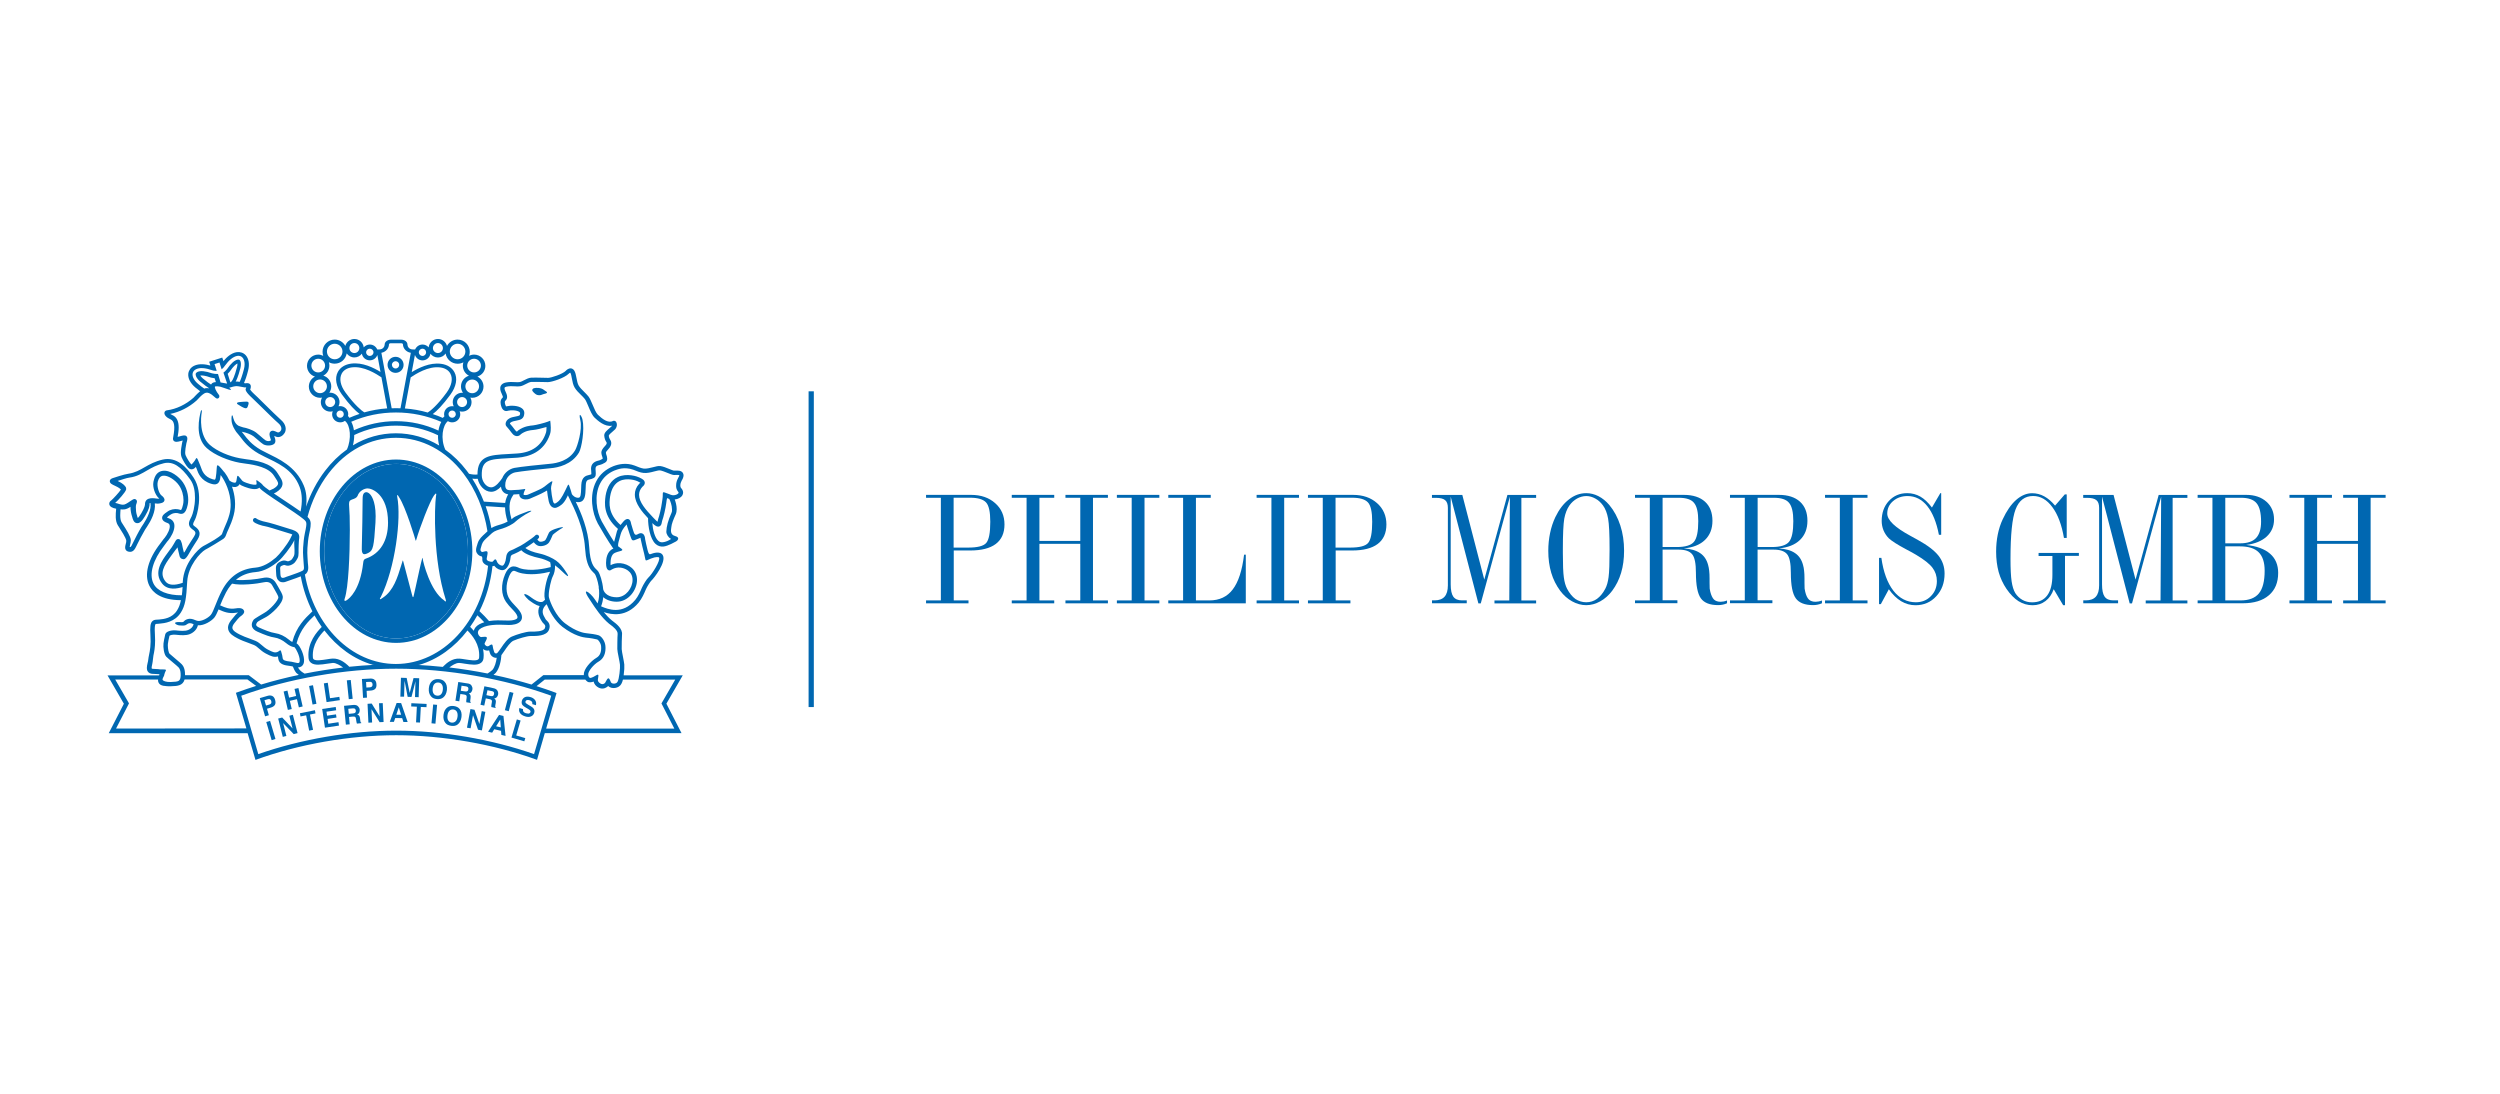 <?xml version="1.0" encoding="UTF-8"?>
<svg width="160" height="70" viewBox="0 0 160 70" fill="none" xmlns="http://www.w3.org/2000/svg">
<g clip-path="url(#clip0_3_2)">
<path d="M52.085 45.252H51.75V25.044H52.085" fill="#0067B1"/>
<path d="M61.036 35.046H61.956C62.561 35.046 62.948 34.947 63.118 34.749C63.291 34.548 63.378 34.098 63.378 33.395C63.378 32.759 63.288 32.344 63.102 32.15C62.916 31.953 62.581 31.854 62.087 31.854H61.032V35.046M61.036 38.427H61.984V38.613H59.267V38.427H60.215V31.858H59.267V31.672H62.15C62.782 31.672 63.295 31.85 63.69 32.202C64.089 32.553 64.287 33.008 64.287 33.565C64.287 34.114 64.101 34.532 63.73 34.813C63.359 35.093 62.81 35.231 62.083 35.231H61.04V38.427" fill="#0067B1"/>
<path d="M69.138 34.619V31.858H68.189V31.672H70.907V31.858H69.951V38.427H70.907V38.613H68.189V38.427H69.138V34.805H66.523V38.427H67.471V38.613H64.753V38.427H65.701V31.858H64.753V31.672H67.471V31.858H66.523V34.619H69.138Z" fill="#0067B1"/>
<path d="M73.249 38.427H74.198V38.613H71.48V38.427H72.428V31.858H71.48V31.672H74.198V31.858H73.249V38.427Z" fill="#0067B1"/>
<path d="M77.488 31.672V31.858H76.54V38.427H77.397C78.041 38.427 78.542 38.194 78.898 37.72C79.257 37.25 79.498 36.511 79.621 35.5H79.731V38.613H74.77V38.427H75.718V31.858H74.77V31.672H77.488Z" fill="#0067B1"/>
<path d="M82.188 38.427H83.136V38.613H80.423V38.427H81.371V31.858H80.423V31.672H83.136V31.858H82.188V38.427Z" fill="#0067B1"/>
<path d="M85.479 35.046H86.399C87.003 35.046 87.391 34.947 87.56 34.749C87.734 34.548 87.821 34.098 87.821 33.395C87.821 32.759 87.73 32.344 87.544 32.15C87.359 31.953 87.023 31.854 86.529 31.854H85.475V35.046M85.479 38.427H86.427V38.613H83.709V38.427H84.657V31.858H83.709V31.672H86.593C87.225 31.672 87.738 31.85 88.133 32.202C88.528 32.553 88.73 33.008 88.73 33.565C88.73 34.114 88.544 34.532 88.172 34.813C87.801 35.093 87.252 35.231 86.525 35.231H85.483V38.427" fill="#0067B1"/>
<path d="M94.615 38.613L92.845 31.787V37.4C92.845 37.763 92.901 38.028 93.011 38.186C93.126 38.344 93.308 38.423 93.56 38.423H93.872V38.609H91.648V38.423H91.814C92.099 38.423 92.312 38.344 92.454 38.186C92.593 38.028 92.664 37.787 92.664 37.467V32.502C92.664 32.269 92.604 32.103 92.486 32.008C92.367 31.909 92.17 31.862 91.893 31.862H91.645V31.676H93.588L94.994 37.096L96.475 31.676H98.312V31.862H97.368V38.431H98.312V38.617H95.646V38.431H96.594L96.633 31.791L94.769 38.617H94.615" fill="#0067B1"/>
<path d="M101.52 38.545C101.772 38.545 101.998 38.474 102.207 38.328C102.412 38.178 102.59 37.961 102.74 37.676C102.839 37.491 102.91 37.238 102.95 36.93C102.993 36.614 103.013 36.021 103.013 35.152C103.013 34.189 102.981 33.537 102.918 33.189C102.855 32.842 102.748 32.565 102.594 32.352C102.456 32.162 102.294 32.012 102.104 31.909C101.915 31.803 101.721 31.747 101.524 31.747C101.318 31.747 101.117 31.803 100.927 31.909C100.738 32.016 100.576 32.162 100.441 32.352C100.287 32.573 100.177 32.853 100.113 33.197C100.054 33.541 100.023 34.193 100.023 35.156V35.382C100.023 36.132 100.042 36.657 100.086 36.954C100.125 37.254 100.196 37.495 100.295 37.684C100.445 37.969 100.623 38.186 100.828 38.336C101.034 38.47 101.263 38.545 101.52 38.545ZM101.52 31.562C101.788 31.562 102.053 31.629 102.306 31.759C102.558 31.89 102.788 32.075 102.993 32.316C103.305 32.691 103.538 33.13 103.7 33.628C103.862 34.121 103.941 34.666 103.941 35.251C103.941 35.765 103.878 36.235 103.751 36.661C103.625 37.084 103.435 37.467 103.179 37.811C102.961 38.099 102.709 38.324 102.416 38.486C102.124 38.648 101.824 38.731 101.52 38.731C101.212 38.731 100.907 38.648 100.615 38.486C100.323 38.324 100.07 38.099 99.853 37.811C99.6 37.467 99.406 37.084 99.28 36.661C99.153 36.235 99.09 35.765 99.09 35.251C99.09 34.856 99.13 34.477 99.205 34.117C99.28 33.75 99.394 33.41 99.541 33.098C99.778 32.605 100.066 32.229 100.41 31.965C100.745 31.696 101.117 31.562 101.52 31.562Z" fill="#0067B1"/>
<path d="M104.64 38.613V38.427H105.588V31.858H104.64V31.672H107.768C108.349 31.672 108.799 31.819 109.119 32.107C109.435 32.395 109.597 32.806 109.597 33.331C109.597 33.841 109.435 34.252 109.115 34.56C108.795 34.868 108.341 35.046 107.761 35.097C108.207 35.125 108.559 35.227 108.811 35.401C109.064 35.571 109.234 35.828 109.321 36.167C109.352 36.278 109.376 36.401 109.388 36.531C109.404 36.661 109.412 36.823 109.412 37.017V37.293C109.412 37.463 109.416 37.59 109.42 37.669C109.428 37.744 109.443 37.815 109.459 37.874C109.518 38.107 109.597 38.273 109.696 38.372C109.799 38.466 109.941 38.514 110.123 38.514C110.182 38.514 110.249 38.506 110.316 38.494C110.387 38.478 110.462 38.459 110.53 38.431V38.609C110.447 38.648 110.36 38.676 110.261 38.696C110.166 38.719 110.063 38.727 109.957 38.727C109.431 38.727 109.064 38.581 108.855 38.293C108.645 38.004 108.539 37.459 108.539 36.661C108.539 36.061 108.46 35.662 108.294 35.468C108.136 35.275 107.851 35.176 107.441 35.176H106.406V38.419H107.354V38.605H104.64M107.441 31.858H106.406V35.01H107.306C107.859 35.01 108.227 34.9 108.412 34.678C108.598 34.457 108.689 34.015 108.689 33.355C108.689 32.786 108.598 32.395 108.416 32.182C108.243 31.965 107.915 31.858 107.441 31.858Z" fill="#0067B1"/>
<path d="M110.719 38.613V38.427H111.667V31.858H110.719V31.672H113.848C114.428 31.672 114.878 31.819 115.198 32.107C115.514 32.395 115.676 32.806 115.676 33.331C115.676 33.841 115.514 34.252 115.195 34.56C114.875 34.868 114.424 35.046 113.84 35.097C114.286 35.125 114.638 35.227 114.886 35.401C115.139 35.571 115.309 35.828 115.396 36.167C115.428 36.278 115.451 36.401 115.463 36.531C115.479 36.661 115.487 36.823 115.487 37.017V37.293C115.487 37.463 115.491 37.59 115.495 37.669C115.503 37.744 115.518 37.815 115.534 37.874C115.589 38.107 115.668 38.273 115.771 38.372C115.874 38.466 116.016 38.514 116.198 38.514C116.257 38.514 116.324 38.506 116.391 38.494C116.462 38.478 116.538 38.459 116.605 38.431V38.609C116.522 38.648 116.431 38.676 116.336 38.696C116.241 38.719 116.139 38.727 116.032 38.727C115.507 38.727 115.139 38.581 114.93 38.293C114.72 38.004 114.614 37.459 114.614 36.661C114.614 36.061 114.535 35.662 114.373 35.468C114.215 35.275 113.93 35.176 113.52 35.176H112.485V38.419H113.433V38.605H110.719M113.524 31.858H112.489V35.01H113.389C113.942 35.01 114.31 34.9 114.495 34.678C114.681 34.457 114.772 34.015 114.772 33.355C114.772 32.786 114.681 32.395 114.499 32.182C114.322 31.965 113.998 31.858 113.524 31.858Z" fill="#0067B1"/>
<path d="M118.572 38.427H119.52V38.613H116.802V38.427H117.75V31.858H116.802V31.672H119.52V31.858H118.572V38.427Z" fill="#0067B1"/>
<path d="M120.258 38.66V35.705H120.408C120.535 36.61 120.792 37.305 121.175 37.803C121.562 38.297 122.044 38.545 122.613 38.545C122.996 38.545 123.316 38.419 123.572 38.158C123.829 37.902 123.96 37.578 123.96 37.187C123.96 36.867 123.865 36.582 123.679 36.337C123.493 36.089 123.146 35.816 122.644 35.516C122.49 35.421 122.261 35.295 121.965 35.141C121.439 34.86 121.08 34.631 120.886 34.453C120.744 34.311 120.63 34.141 120.547 33.948C120.468 33.754 120.428 33.549 120.428 33.339C120.428 32.818 120.582 32.391 120.886 32.063C121.191 31.732 121.582 31.562 122.06 31.562C122.372 31.562 122.652 31.637 122.905 31.783C123.158 31.929 123.403 32.162 123.644 32.482L124.181 31.562H124.236V34.228H124.09C123.936 33.426 123.687 32.814 123.343 32.387C123 31.961 122.581 31.747 122.091 31.747C121.716 31.747 121.404 31.854 121.155 32.071C120.906 32.285 120.784 32.549 120.784 32.873C120.784 33.288 121.281 33.762 122.277 34.299C122.47 34.406 122.62 34.485 122.723 34.544C123.363 34.896 123.809 35.239 124.066 35.567C124.323 35.895 124.453 36.274 124.453 36.713C124.453 37.293 124.276 37.779 123.92 38.162C123.565 38.545 123.122 38.735 122.589 38.735C122.265 38.735 121.961 38.648 121.672 38.478C121.388 38.304 121.123 38.048 120.886 37.712L120.373 38.664H120.258" fill="#0067B1"/>
<path d="M130.469 35.575V35.389H133.048V35.575H132.16V38.731H132.041L131.437 37.708C131.322 38.036 131.149 38.289 130.912 38.466C130.679 38.644 130.406 38.735 130.086 38.735C129.766 38.735 129.466 38.648 129.189 38.478C128.913 38.304 128.656 38.04 128.415 37.688C128.194 37.36 128.024 37.001 127.913 36.606C127.807 36.207 127.752 35.776 127.752 35.31C127.752 34.919 127.787 34.552 127.858 34.204C127.929 33.857 128.032 33.533 128.174 33.233C128.423 32.696 128.707 32.285 129.031 31.996C129.355 31.712 129.699 31.566 130.054 31.566C130.331 31.566 130.592 31.633 130.833 31.767C131.074 31.898 131.303 32.095 131.524 32.36L132.148 31.641H132.27V34.429H132.093C131.95 33.588 131.702 32.928 131.35 32.455C131.002 31.98 130.588 31.744 130.118 31.744C129.588 31.744 129.213 32.028 128.996 32.601C128.779 33.169 128.672 34.224 128.672 35.765C128.672 36.404 128.696 36.883 128.743 37.202C128.79 37.522 128.869 37.775 128.98 37.961C129.099 38.142 129.249 38.289 129.438 38.395C129.624 38.498 129.829 38.549 130.054 38.549C130.485 38.549 130.809 38.399 131.026 38.103C131.247 37.803 131.354 37.364 131.354 36.784V35.583H130.469" fill="#0067B1"/>
<path d="M136.299 38.613L134.53 31.787V37.4C134.53 37.763 134.585 38.028 134.696 38.186C134.81 38.344 134.992 38.423 135.245 38.423H135.557V38.609H133.329V38.423H133.495C133.779 38.423 133.993 38.344 134.135 38.186C134.273 38.028 134.344 37.787 134.344 37.467V32.502C134.344 32.269 134.285 32.103 134.166 32.008C134.048 31.909 133.85 31.862 133.574 31.862H133.325V31.676H135.268L136.675 37.096L138.156 31.676H139.993V31.862H139.049V38.431H139.993V38.617H137.326V38.431H138.274L138.314 31.791L136.449 38.617H136.299" fill="#0067B1"/>
<path d="M142.418 38.427H143.386C143.931 38.427 144.322 38.277 144.567 37.981C144.816 37.68 144.938 37.194 144.938 36.527C144.938 35.986 144.808 35.591 144.551 35.342C144.298 35.089 143.895 34.967 143.346 34.967H142.418V38.427ZM142.418 31.858V34.773H143.366C143.828 34.773 144.164 34.663 144.381 34.441C144.598 34.216 144.709 33.865 144.709 33.387C144.709 32.822 144.61 32.427 144.417 32.202C144.227 31.973 143.895 31.858 143.429 31.858H142.418ZM140.648 38.613V38.427H141.596V31.858H140.648V31.672H143.765C144.294 31.672 144.721 31.819 145.049 32.107C145.376 32.395 145.538 32.775 145.538 33.245C145.538 33.687 145.38 34.05 145.064 34.343C144.748 34.627 144.314 34.805 143.753 34.876C144.425 34.947 144.938 35.137 145.282 35.437C145.629 35.737 145.803 36.148 145.803 36.665C145.803 37.281 145.606 37.759 145.207 38.099C144.812 38.439 144.255 38.609 143.54 38.609H140.648" fill="#0067B1"/>
<path d="M150.91 34.619V31.858H149.962V31.672H152.68V31.858H151.72V38.427H152.68V38.613H149.962V38.427H150.91V34.805H148.296V38.427H149.244V38.613H146.526V38.427H147.474V31.858H146.526V31.672H149.244V31.858H148.296V34.619H150.91Z" fill="#0067B1"/>
<path d="M17.63 47.295L17.385 47.37L17.041 46.208L17.286 46.137L17.63 47.295Z" fill="#0067B1"/>
<path d="M17.803 45.987L18.06 45.92L18.724 46.619L18.518 45.806L18.743 45.746L19.044 46.919L18.799 46.983L18.119 46.276L18.329 47.101L18.099 47.16L17.803 45.987Z" fill="#0067B1"/>
<path d="M20.154 45.454L20.193 45.659L19.837 45.73L20.035 46.71L19.786 46.761L19.593 45.782L19.233 45.853L19.194 45.648L20.154 45.454Z" fill="#0067B1"/>
<path d="M17.278 44.751C17.238 44.735 17.195 44.735 17.14 44.751L16.926 44.814L17.025 45.154L17.238 45.091C17.294 45.075 17.329 45.047 17.353 45.012C17.373 44.976 17.377 44.929 17.361 44.865C17.345 44.81 17.317 44.771 17.278 44.751ZM17.59 45.118C17.539 45.193 17.452 45.252 17.325 45.288L17.088 45.359L17.207 45.774L16.966 45.845L16.626 44.68L17.124 44.534C17.238 44.498 17.337 44.502 17.424 44.542C17.507 44.581 17.57 44.664 17.606 44.79C17.645 44.933 17.641 45.039 17.59 45.118Z" fill="#0067B1"/>
<path d="M18.423 45.434L18.151 44.257L18.396 44.198L18.502 44.648L18.953 44.541L18.85 44.091L19.099 44.036L19.371 45.213L19.127 45.272L19.004 44.747L18.55 44.854L18.672 45.379L18.423 45.434Z" fill="#0067B1"/>
<path d="M20.252 45.043L20.003 45.091L19.782 43.902L20.031 43.854L20.252 45.043Z" fill="#0067B1"/>
<path d="M25.352 40.86C27.888 40.86 29.953 38.352 29.953 35.275C29.953 32.194 27.888 29.69 25.352 29.69C22.816 29.69 20.75 32.194 20.75 35.275C20.75 38.356 22.816 40.86 25.352 40.86ZM25.423 31.799C25.407 31.724 25.411 31.696 25.431 31.688C25.454 31.68 25.474 31.708 25.518 31.783L25.537 31.815C25.968 32.447 26.588 34.544 26.592 34.564C26.6 34.599 26.608 34.611 26.612 34.615C26.62 34.603 26.631 34.576 26.636 34.564C26.857 33.774 27.512 32.083 27.765 31.724C27.852 31.601 27.88 31.582 27.903 31.593C27.931 31.605 27.923 31.649 27.911 31.712L27.903 31.752C27.805 32.466 27.706 35.804 28.52 38.352C28.551 38.451 28.547 38.478 28.528 38.49C28.5 38.502 28.468 38.47 28.433 38.435C28.433 38.435 28.425 38.423 28.429 38.427C27.528 37.827 27.07 35.934 27.058 35.784C27.054 35.717 27.038 35.702 27.035 35.702C27.035 35.705 27.027 35.713 27.027 35.713C26.951 35.954 26.746 36.914 26.608 37.546C26.545 37.842 26.497 38.056 26.485 38.091L26.47 38.151C26.458 38.194 26.458 38.214 26.434 38.214C26.414 38.214 26.406 38.198 26.375 38.091C26.343 37.989 26.162 37.285 26.015 36.721C25.913 36.326 25.826 35.982 25.81 35.938C25.794 35.887 25.786 35.867 25.782 35.863C25.778 35.871 25.77 35.887 25.77 35.887L25.66 36.239C25.447 36.934 25.182 37.799 24.522 38.241C24.36 38.36 24.337 38.36 24.321 38.344C24.301 38.32 24.321 38.281 24.376 38.198C25.288 36.365 25.695 33.197 25.423 31.799ZM22.176 38.423C22.121 38.459 22.081 38.467 22.057 38.447C22.042 38.435 22.042 38.415 22.042 38.399C22.042 38.364 22.058 38.328 22.061 38.312C22.302 37.609 22.389 35.461 22.389 33.92C22.389 33.252 22.373 32.7 22.346 32.423C22.342 32.36 22.338 32.308 22.338 32.265C22.338 32.052 22.405 32.016 22.539 31.965L22.551 31.961C22.681 31.917 22.816 31.87 22.879 31.747C22.997 31.392 23.341 31.258 23.531 31.258C23.807 31.258 24.834 31.629 24.834 33.446C24.834 34.611 24.333 35.429 23.42 35.749L23.393 35.761C23.266 35.808 23.258 35.919 23.246 36.014L23.242 36.041C23.045 37.748 22.377 38.297 22.176 38.423Z" fill="#0067B1"/>
<path d="M25.83 23.35C25.83 23.065 25.601 22.836 25.316 22.836C25.032 22.836 24.803 23.065 24.803 23.35C24.803 23.634 25.036 23.863 25.316 23.863C25.601 23.863 25.83 23.634 25.83 23.35ZM25.083 23.35C25.083 23.219 25.19 23.117 25.316 23.117C25.447 23.117 25.549 23.219 25.549 23.35C25.549 23.48 25.447 23.583 25.316 23.583C25.186 23.583 25.083 23.476 25.083 23.35Z" fill="#0067B1"/>
<path d="M43.541 31.068C43.541 30.965 43.573 30.855 43.624 30.764C43.684 30.669 43.747 30.543 43.747 30.42C43.747 30.373 43.735 30.322 43.707 30.274C43.609 30.104 43.383 30.112 43.218 30.12H43.119C43.071 30.112 42.957 30.065 42.85 30.021C42.649 29.938 42.424 29.848 42.266 29.828C42.135 29.812 41.973 29.852 41.788 29.903C41.594 29.95 41.373 30.009 41.199 29.99C41.037 29.97 40.82 29.879 40.626 29.8C40.089 29.595 39.595 29.705 39.252 29.836C38.758 30.037 38.383 30.365 38.154 30.811C37.699 31.688 37.893 32.822 38.26 33.505C38.414 33.786 38.952 34.694 39.232 35.081C39.24 35.093 39.252 35.101 39.26 35.109C39.256 35.113 39.252 35.113 39.252 35.113C38.849 35.275 38.786 35.757 38.786 36.029C38.786 36.124 38.794 36.191 38.797 36.215C38.817 36.365 38.865 36.46 38.948 36.495C39.003 36.519 39.066 36.511 39.114 36.472C39.117 36.472 39.358 36.294 39.69 36.326C39.967 36.349 40.484 36.547 40.484 37.112C40.484 37.637 40.05 38.225 39.469 38.225C38.967 38.225 38.675 37.984 38.604 37.716C38.557 37.183 38.383 36.724 38.304 36.598C38.268 36.543 38.221 36.495 38.173 36.448C38.011 36.294 37.77 36.061 37.711 35.034C37.648 33.9 37.19 32.822 36.85 32.119C36.921 32.135 36.996 32.142 37.075 32.135C37.455 32.087 37.466 31.665 37.482 31.254L37.49 31.048C37.506 30.732 37.605 30.713 37.77 30.673L37.869 30.649C38.083 30.582 38.13 30.483 38.13 30.314C38.13 30.262 38.126 30.203 38.122 30.136L38.114 30.037C38.114 30.025 38.114 30.014 38.114 30.006C38.114 29.844 38.205 29.792 38.375 29.757L38.407 29.749C38.509 29.725 38.56 29.698 38.659 29.642L38.707 29.618C38.825 29.555 38.861 29.456 38.861 29.358C38.861 29.263 38.829 29.164 38.805 29.097L38.797 29.077C38.786 29.042 38.778 29.01 38.778 28.983C38.778 28.927 38.813 28.876 38.936 28.745C39.078 28.595 39.121 28.465 39.121 28.362C39.121 28.248 39.07 28.169 39.046 28.129L39.038 28.121C39.007 28.07 38.971 27.995 38.963 27.877C38.975 27.817 39.133 27.683 39.208 27.62L39.37 27.474C39.445 27.387 39.481 27.28 39.481 27.181C39.481 27.106 39.461 27.039 39.426 26.992C39.37 26.924 39.279 26.909 39.208 26.952L39.22 26.948C38.908 27.098 38.541 26.81 38.26 26.538C38.146 26.427 38.027 26.146 37.925 25.898C37.83 25.676 37.751 25.487 37.66 25.372C37.581 25.273 37.482 25.175 37.387 25.08C37.257 24.95 37.119 24.815 37.036 24.677C36.965 24.558 36.925 24.361 36.894 24.187C36.858 24.006 36.827 23.836 36.755 23.721C36.688 23.614 36.597 23.583 36.538 23.575C36.368 23.563 36.23 23.705 36.206 23.737C36.001 23.942 35.278 24.183 35.081 24.183L34.725 24.175C34.456 24.167 34.152 24.163 33.998 24.171C33.844 24.179 33.69 24.258 33.544 24.333C33.445 24.385 33.339 24.44 33.26 24.452C33.185 24.468 33.086 24.46 32.971 24.456C32.805 24.444 32.596 24.436 32.375 24.48C32.221 24.511 32.11 24.582 32.055 24.685C31.968 24.851 32.039 25.036 32.079 25.127L32.114 25.21C32.177 25.337 32.205 25.42 32.166 25.451C31.964 25.621 32.047 25.894 32.075 25.985C32.102 26.083 32.154 26.218 32.276 26.277C32.351 26.316 32.438 26.316 32.537 26.281L32.525 26.285C32.707 26.233 33.102 26.253 33.244 26.368C33.283 26.399 33.287 26.423 33.287 26.447C33.279 26.597 33.264 26.605 33.023 26.652L32.801 26.699C32.525 26.77 32.422 26.909 32.383 27.012C32.347 27.102 32.351 27.201 32.395 27.264L32.458 27.339C32.521 27.41 32.624 27.529 32.746 27.699C32.873 27.881 33.003 27.912 33.09 27.912C33.2 27.912 33.287 27.849 33.339 27.786C33.619 27.576 33.927 27.533 34.137 27.517C34.31 27.505 34.713 27.407 34.974 27.328C34.974 27.355 34.974 27.383 34.974 27.41C34.974 27.513 34.966 27.616 34.946 27.675L34.934 27.711C34.67 28.512 34.054 28.955 33.11 29.022L32.517 29.058C31.344 29.121 30.558 29.164 30.558 30.369C30.368 30.385 30.195 30.365 30.037 30.326L30.017 30.322C29.969 30.258 29.926 30.195 29.878 30.132C29.468 29.595 29.006 29.144 28.5 28.781C28.18 28.078 28.322 27.221 28.666 26.952C28.745 27.003 28.84 27.031 28.942 27.031C29.227 27.031 29.456 26.802 29.456 26.518C29.456 26.447 29.44 26.383 29.416 26.32C29.468 26.332 29.523 26.344 29.578 26.344C29.91 26.344 30.179 26.075 30.179 25.744C30.179 25.633 30.151 25.534 30.1 25.447C30.139 25.455 30.183 25.459 30.226 25.459C30.621 25.459 30.945 25.135 30.945 24.74C30.945 24.464 30.787 24.219 30.554 24.1C30.85 24.009 31.063 23.737 31.063 23.413C31.063 23.018 30.74 22.694 30.345 22.694C30.23 22.694 30.119 22.722 30.021 22.773C30.052 22.694 30.064 22.607 30.064 22.512C30.064 22.086 29.716 21.734 29.286 21.734C28.994 21.734 28.741 21.896 28.607 22.137C28.535 21.88 28.306 21.695 28.03 21.695C27.718 21.695 27.465 21.932 27.433 22.232C27.339 22.121 27.2 22.05 27.042 22.05C26.829 22.05 26.647 22.181 26.568 22.366H26.434C26.138 22.366 26.078 22.129 26.078 22.062C26.078 21.872 25.905 21.738 25.66 21.738H25.036C24.791 21.738 24.617 21.872 24.617 22.062C24.617 22.125 24.558 22.366 24.262 22.366H24.143C24.064 22.181 23.882 22.05 23.669 22.05C23.515 22.05 23.373 22.121 23.278 22.232C23.246 21.932 22.99 21.695 22.681 21.695C22.405 21.695 22.172 21.884 22.101 22.137C21.967 21.896 21.714 21.734 21.422 21.734C20.991 21.734 20.643 22.086 20.643 22.512C20.643 22.603 20.659 22.694 20.687 22.773C20.592 22.726 20.481 22.694 20.367 22.694C19.968 22.694 19.648 23.018 19.648 23.413C19.648 23.737 19.861 24.013 20.157 24.1C19.924 24.219 19.766 24.464 19.766 24.74C19.766 25.135 20.09 25.459 20.485 25.459C20.529 25.459 20.568 25.455 20.612 25.447C20.56 25.534 20.533 25.637 20.533 25.744C20.533 26.075 20.801 26.344 21.133 26.344C21.188 26.344 21.244 26.336 21.295 26.32C21.271 26.383 21.256 26.447 21.256 26.518C21.256 26.802 21.489 27.031 21.773 27.031C21.884 27.031 21.99 26.996 22.073 26.933C22.437 27.205 22.504 28.098 22.204 28.765C21.694 29.129 21.22 29.587 20.805 30.132C20.288 30.807 19.877 31.593 19.589 32.427C19.652 31.91 19.605 31.455 19.439 31.068C18.917 29.828 17.811 29.358 17.076 28.99L16.693 28.793C16.097 28.449 15.809 28.07 15.619 27.817L15.485 27.647C15.477 27.64 15.477 27.636 15.469 27.628C15.485 27.632 15.5 27.64 15.512 27.64C15.726 27.675 16.049 27.79 16.223 27.92L16.452 28.113C16.65 28.283 16.784 28.398 16.855 28.437C17.061 28.552 17.404 28.528 17.543 28.41C17.606 28.358 17.625 28.283 17.625 28.212C17.625 28.113 17.59 28.023 17.574 27.979C17.562 27.944 17.554 27.916 17.547 27.892C17.558 27.896 17.566 27.9 17.574 27.908L17.697 27.959C17.914 28.023 18.115 27.877 18.218 27.707C18.34 27.505 18.317 27.158 17.977 26.869C17.803 26.719 17.302 26.229 16.903 25.834C16.587 25.518 16.334 25.273 16.255 25.206C16.18 25.143 16.061 25.009 16.01 24.938C16.053 24.827 16.085 24.697 16.01 24.602C15.935 24.503 15.809 24.519 15.737 24.527C15.737 24.527 15.702 24.531 15.698 24.531C15.694 24.531 15.682 24.527 15.682 24.527C15.67 24.523 15.658 24.523 15.647 24.519L15.635 24.523C15.631 24.523 15.623 24.519 15.615 24.519C15.694 24.337 15.789 24.073 15.88 23.709C15.982 23.306 15.923 22.947 15.722 22.73C15.579 22.576 15.366 22.505 15.141 22.54C14.781 22.599 14.489 22.88 14.3 23.113L14.225 22.884L14.078 22.931L13.387 23.152L13.466 23.397C13.174 23.314 12.755 23.247 12.415 23.413C12.21 23.516 12.08 23.697 12.052 23.907C12.017 24.203 12.178 24.523 12.498 24.796C12.617 24.894 12.72 24.977 12.81 25.04C12.791 25.056 12.775 25.068 12.759 25.08C12.66 25.163 12.573 25.258 12.491 25.341L12.384 25.455C11.906 25.882 11.282 26.186 10.681 26.261C10.602 26.269 10.535 26.328 10.523 26.407C10.5 26.553 10.654 26.727 10.907 26.834C11.163 26.944 11.215 27.28 11.088 27.959L11.084 27.987C11.072 28.05 11.049 28.149 11.128 28.224C11.215 28.303 11.341 28.287 11.562 28.228L11.606 28.216C11.633 28.208 11.665 28.2 11.693 28.192C11.685 28.228 11.673 28.279 11.661 28.311L11.649 28.378L11.637 28.445C11.61 28.599 11.574 28.793 11.574 28.971C11.574 29.073 11.586 29.168 11.618 29.251C11.704 29.464 11.914 29.808 12.036 29.93C12.111 30.002 12.19 30.041 12.273 30.037C12.392 30.033 12.479 29.946 12.53 29.883C12.53 29.883 12.534 29.879 12.534 29.875C12.55 29.911 12.569 29.954 12.593 30.021L12.597 30.033C12.68 30.27 12.85 30.764 13.518 30.962C13.64 30.997 13.774 31.029 13.901 30.962C13.988 30.91 14.047 30.819 14.082 30.677C14.098 30.606 14.106 30.531 14.114 30.46C14.114 30.444 14.118 30.424 14.118 30.404C14.13 30.416 14.142 30.432 14.157 30.448C14.398 30.776 14.762 31.503 14.762 32.3C14.762 32.506 14.738 32.715 14.683 32.925C14.592 33.26 14.481 33.509 14.383 33.73C14.312 33.888 14.26 34.042 14.201 34.193C13.999 34.406 13.514 34.674 13.19 34.852L12.992 34.959C12.68 35.137 11.76 36.041 11.697 37.238C11.693 37.262 11.693 37.282 11.693 37.301C11.148 37.487 10.788 37.459 10.595 37.218C10.18 36.705 10.496 36.195 10.946 35.583L11.088 35.389L11.23 35.2C11.23 35.2 11.353 35.046 11.365 35.03C11.369 35.062 11.377 35.093 11.381 35.133L11.44 35.374L11.487 35.567C11.523 35.737 11.633 35.769 11.677 35.776C11.74 35.784 11.847 35.895 12.127 35.37C12.186 35.259 12.301 35.066 12.427 34.868L12.641 34.536C12.862 34.173 12.81 33.924 12.459 33.687C12.321 33.592 12.332 33.541 12.451 33.312L12.487 33.241C12.597 33.019 13.051 31.593 12.396 30.578C11.938 29.871 11.29 29.216 10.417 29.413C9.915 29.528 9.583 29.717 9.263 29.899C8.947 30.081 8.651 30.254 8.221 30.318C7.944 30.357 7.277 30.578 7.245 30.59C7.158 30.618 7.036 30.661 7.028 30.788C7.028 30.792 7.028 30.796 7.028 30.799C7.028 30.942 7.182 31.009 7.371 31.096C7.596 31.198 7.691 31.277 7.739 31.333C7.636 31.499 7.209 31.961 7.122 32.024C7.04 32.075 6.992 32.154 6.992 32.237C6.992 32.249 6.992 32.265 6.996 32.277C7.024 32.419 7.17 32.51 7.431 32.557H7.435L7.431 32.601C7.403 32.893 7.359 33.335 7.549 33.632L7.589 33.691C7.743 33.932 8.07 34.434 8.082 34.607C8.086 34.666 8.07 34.742 8.047 34.817C8.015 34.943 7.98 35.077 8.047 35.188C8.074 35.231 8.126 35.283 8.225 35.306C8.525 35.378 8.639 35.133 8.734 34.939L8.785 34.833C8.908 34.584 9.078 34.248 9.283 33.9L9.417 33.695C9.658 33.339 9.978 32.723 9.907 32.221C9.959 32.221 9.998 32.225 10.01 32.225C10.065 32.233 10.128 32.241 10.188 32.225L10.243 32.214C10.346 32.194 10.488 32.166 10.523 32.032C10.555 31.898 10.441 31.791 10.326 31.7C10.18 31.586 10.018 31.116 10.101 30.811C10.16 30.594 10.267 30.472 10.421 30.448C10.737 30.393 11.23 30.728 11.46 31.068C11.657 31.357 11.744 31.712 11.744 32.004C11.744 32.107 11.736 32.202 11.716 32.285C11.645 32.609 11.582 32.64 11.582 32.64C11.57 32.644 11.523 32.628 11.499 32.62L11.392 32.593C11.167 32.553 10.899 32.609 10.725 32.739L10.67 32.778C10.535 32.869 10.354 32.992 10.377 33.177C10.401 33.343 10.579 33.426 10.713 33.47C10.816 33.505 10.843 33.565 10.855 33.604C10.918 33.817 10.705 34.212 10.547 34.41L10.464 34.508L10.267 34.773C9.469 35.792 9.212 36.78 9.556 37.483C9.765 37.906 10.283 38.407 11.578 38.411C11.523 38.692 11.448 38.877 11.333 39.063C11.017 39.569 10.48 39.62 10.196 39.648L10.101 39.655L10.026 39.659C9.943 39.663 9.824 39.671 9.737 39.77C9.623 39.896 9.595 40.137 9.627 40.631C9.67 41.283 9.595 41.642 9.54 41.907C9.52 42.01 9.496 42.12 9.489 42.211C9.485 42.27 9.465 42.365 9.445 42.44C9.421 42.543 9.398 42.65 9.398 42.752C9.398 42.835 9.414 42.91 9.461 42.977C9.516 43.06 9.607 43.108 9.722 43.123L10.018 43.139C10.081 43.139 10.16 43.143 10.207 43.151C10.207 43.155 10.204 43.159 10.204 43.159C10.196 43.183 10.188 43.203 10.18 43.226H6.882C6.882 43.226 7.857 44.917 7.928 45.039C7.861 45.166 6.961 46.923 6.961 46.923H15.848L16.35 48.634C19.099 47.63 22.377 47.054 25.348 47.054H25.364C28.338 47.054 31.616 47.627 34.37 48.63L34.867 46.919H43.617C43.617 46.919 42.712 45.162 42.649 45.035C42.72 44.913 43.696 43.222 43.696 43.222H39.915C39.955 42.942 39.967 42.654 39.955 42.527C39.947 42.424 39.907 42.239 39.872 42.045C39.832 41.852 39.789 41.611 39.789 41.544C39.789 41.35 39.793 40.754 39.809 40.623C39.856 40.228 39.434 39.916 39.232 39.762L39.165 39.711C38.979 39.561 38.801 39.367 38.64 39.173C39.149 39.347 40.077 39.521 40.871 38.569C41.085 38.308 41.235 37.961 41.322 37.755L41.337 37.72C41.416 37.534 41.618 37.226 41.677 37.171C41.867 37.001 42.669 35.954 42.416 35.528C42.242 35.239 41.784 35.409 41.634 35.465C41.551 35.496 41.507 35.437 41.448 35.216C41.401 35.034 41.294 34.564 41.286 34.497V34.481C41.278 34.398 41.258 34.22 41.12 34.149C41.033 34.106 40.931 34.117 40.816 34.189C40.761 34.224 40.713 34.236 40.678 34.224C40.634 34.208 40.595 34.157 40.579 34.114C40.539 34.019 40.472 33.794 40.433 33.655L40.401 33.553L40.385 33.482C40.366 33.387 40.334 33.256 40.208 33.221C40.085 33.189 39.983 33.284 39.896 33.379C39.828 33.454 39.769 33.529 39.714 33.6C38.896 32.869 38.991 32.19 39.046 31.779C39.129 31.277 39.335 30.942 39.659 30.784C40.133 30.551 40.721 30.756 40.796 30.796L40.863 30.831C40.895 30.847 40.954 30.875 40.986 30.898C40.978 30.906 40.966 30.918 40.942 30.934L40.927 30.942L40.915 30.953C40.709 31.179 40.63 31.412 40.63 31.649C40.63 32.221 41.112 32.782 41.476 33.166C41.476 33.169 41.476 33.169 41.476 33.173C41.476 33.691 41.602 34.489 41.958 34.813C42.096 34.939 42.278 34.998 42.455 34.979C42.763 34.947 43.194 34.686 43.269 34.651C43.344 34.619 43.561 34.398 43.21 34.307C42.858 34.216 42.949 33.896 42.965 33.738C42.984 33.529 43.087 33.268 43.241 32.928C43.289 32.822 43.308 32.703 43.308 32.585C43.308 32.36 43.245 32.131 43.182 31.965C43.237 31.961 43.301 31.945 43.368 31.925C43.549 31.862 43.672 31.752 43.707 31.613C43.715 31.586 43.719 31.554 43.719 31.526C43.719 31.436 43.684 31.349 43.617 31.266C43.561 31.218 43.541 31.143 43.541 31.068ZM32.529 29.326L33.125 29.291C33.86 29.235 34.816 28.931 35.199 27.79L35.207 27.758C35.282 27.541 35.239 27.15 35.235 27.106L35.215 26.925L35.045 26.992C34.867 27.063 34.291 27.209 34.113 27.225C33.971 27.237 33.54 27.264 33.157 27.553L33.137 27.568L33.121 27.588C33.114 27.6 33.094 27.62 33.078 27.62C33.058 27.62 33.019 27.596 32.967 27.525C32.837 27.343 32.722 27.213 32.659 27.142C32.659 27.142 32.643 27.126 32.632 27.11C32.636 27.079 32.679 27.008 32.861 26.96L33.062 26.917C33.299 26.869 33.54 26.822 33.556 26.443C33.556 26.439 33.556 26.435 33.556 26.427C33.556 26.312 33.505 26.21 33.406 26.135C33.157 25.937 32.651 25.945 32.438 26H32.434L32.43 26.004C32.406 26.012 32.398 26.012 32.391 26.012C32.391 26.008 32.363 25.988 32.335 25.89C32.316 25.823 32.308 25.771 32.308 25.74C32.308 25.68 32.327 25.665 32.339 25.653C32.426 25.578 32.454 25.487 32.454 25.4C32.454 25.273 32.395 25.147 32.359 25.072L32.331 25.009C32.316 24.969 32.288 24.898 32.288 24.847C32.288 24.831 32.292 24.819 32.296 24.807C32.312 24.78 32.355 24.76 32.422 24.744C32.608 24.705 32.786 24.716 32.948 24.724C33.074 24.732 33.193 24.74 33.295 24.72C33.418 24.701 33.54 24.637 33.663 24.574C33.781 24.511 33.907 24.448 34.002 24.444C34.144 24.436 34.456 24.444 34.705 24.448L35.065 24.456C35.314 24.456 36.119 24.195 36.396 23.919C36.428 23.883 36.471 23.852 36.495 23.852C36.499 23.855 36.503 23.859 36.503 23.859C36.546 23.927 36.574 24.081 36.601 24.227C36.637 24.424 36.68 24.645 36.779 24.807C36.882 24.981 37.032 25.127 37.178 25.27C37.269 25.36 37.36 25.447 37.427 25.534C37.494 25.617 37.573 25.811 37.652 25.996C37.771 26.285 37.897 26.577 38.055 26.731C38.241 26.905 38.699 27.339 39.173 27.244C39.169 27.252 39.165 27.26 39.157 27.272L39.019 27.395C38.849 27.541 38.671 27.687 38.671 27.861C38.671 27.869 38.671 27.872 38.671 27.88C38.687 28.07 38.742 28.185 38.786 28.256L38.797 28.271C38.813 28.295 38.829 28.319 38.829 28.355C38.829 28.398 38.805 28.457 38.722 28.54C38.545 28.73 38.486 28.848 38.486 28.967C38.486 29.026 38.501 29.085 38.521 29.156L38.529 29.176C38.545 29.223 38.572 29.302 38.572 29.342C38.572 29.35 38.572 29.35 38.572 29.358L38.565 29.362L38.517 29.389C38.422 29.441 38.399 29.453 38.331 29.472L38.308 29.476C37.988 29.547 37.826 29.721 37.826 30.002C37.826 30.017 37.826 30.037 37.83 30.053L37.838 30.152C37.842 30.215 37.846 30.278 37.846 30.318C37.846 30.333 37.846 30.345 37.842 30.353C37.834 30.357 37.822 30.361 37.782 30.377L37.703 30.397C37.514 30.44 37.229 30.507 37.202 31.033L37.194 31.242C37.182 31.645 37.162 31.838 37.036 31.854C36.803 31.882 36.629 31.68 36.601 31.625C36.582 31.574 36.534 31.392 36.526 31.368C36.349 30.827 36.408 30.957 36.155 31.435C36.115 31.503 36.08 31.59 36.021 31.696C35.815 32.071 35.689 32.123 35.602 32.186L35.543 32.218C35.523 32.229 35.495 32.229 35.48 32.221C35.448 32.21 35.404 32.15 35.377 32.024C35.329 31.815 35.286 31.534 35.266 31.273C35.25 30.894 35.653 30.495 34.84 31.147C34.84 31.147 34.737 31.214 34.682 31.25C34.575 31.317 33.955 31.59 33.777 31.661C33.718 31.688 33.508 31.7 33.508 31.649C33.508 31.641 33.508 31.621 33.516 31.582C33.516 31.574 33.52 31.566 33.52 31.558C33.619 31.214 33.777 31.289 33.212 31.345L32.944 31.36L32.861 31.364C32.715 31.376 32.517 31.396 32.418 31.305C32.367 31.258 32.339 31.179 32.335 31.064C32.324 30.547 32.711 30.282 32.971 30.231C33.315 30.164 34.646 30.017 35.235 29.966C35.717 29.927 36.593 29.737 37.056 28.959C37.221 28.674 37.427 27.517 37.277 26.842C37.229 26.628 37.004 26.293 37.142 26.905C37.281 27.493 36.953 28.572 36.811 28.813C36.416 29.484 35.638 29.646 35.211 29.682C34.63 29.733 33.283 29.875 32.92 29.946C32.604 30.009 32.288 30.243 32.142 30.602C32.015 30.784 31.719 31.198 31.431 31.191C31.095 31.183 30.834 30.78 30.834 30.44C30.807 29.421 31.308 29.393 32.529 29.326ZM30.574 30.642C30.657 31.056 30.992 31.463 31.423 31.475C31.664 31.479 31.877 31.341 32.063 31.147C32.079 31.301 32.138 31.424 32.233 31.507C32.316 31.586 32.422 31.621 32.525 31.637C32.446 31.771 32.367 31.945 32.331 32.19L30.969 32.103C30.767 31.585 30.518 31.092 30.226 30.634C30.341 30.649 30.455 30.649 30.574 30.642ZM32.485 33.383C32.355 33.45 32.213 33.513 32.09 33.549C31.94 33.596 31.672 33.659 31.447 33.794C31.364 33.32 31.241 32.853 31.083 32.395L32.324 32.474C32.324 32.715 32.371 33.016 32.485 33.383ZM28.938 26.739C28.808 26.739 28.705 26.636 28.705 26.506C28.705 26.375 28.812 26.273 28.938 26.273C29.069 26.273 29.171 26.375 29.171 26.506C29.171 26.636 29.065 26.739 28.938 26.739ZM29.574 26.052C29.396 26.052 29.254 25.909 29.254 25.732C29.254 25.558 29.396 25.412 29.574 25.412C29.748 25.412 29.894 25.554 29.894 25.732C29.894 25.905 29.752 26.052 29.574 26.052ZM30.66 24.728C30.66 24.969 30.463 25.167 30.222 25.167C29.977 25.167 29.784 24.969 29.784 24.728C29.784 24.487 29.981 24.29 30.222 24.29C30.463 24.29 30.66 24.483 30.66 24.728ZM30.341 22.959C30.581 22.959 30.779 23.156 30.779 23.397C30.779 23.638 30.581 23.836 30.341 23.836C30.1 23.836 29.902 23.638 29.902 23.397C29.902 23.156 30.1 22.959 30.341 22.959ZM29.286 21.999C29.558 21.999 29.784 22.224 29.784 22.497C29.784 22.773 29.558 22.994 29.286 22.994C29.013 22.994 28.788 22.773 28.788 22.497C28.788 22.224 29.013 21.999 29.286 21.999ZM28.026 21.955C28.2 21.955 28.346 22.098 28.346 22.275C28.346 22.453 28.204 22.595 28.026 22.595C27.852 22.595 27.706 22.453 27.706 22.275C27.71 22.102 27.852 21.955 28.026 21.955ZM27.038 22.315C27.169 22.315 27.271 22.418 27.271 22.548C27.271 22.678 27.169 22.781 27.038 22.781C26.912 22.781 26.805 22.678 26.805 22.548C26.805 22.418 26.912 22.315 27.038 22.315ZM26.552 22.73L26.56 22.726C26.631 22.923 26.821 23.065 27.042 23.065C27.295 23.065 27.508 22.88 27.548 22.639C27.659 22.785 27.832 22.88 28.03 22.88C28.231 22.88 28.413 22.781 28.52 22.623C28.579 22.994 28.903 23.279 29.286 23.279C29.42 23.279 29.547 23.247 29.657 23.188C29.634 23.255 29.622 23.326 29.622 23.405C29.622 23.686 29.78 23.927 30.013 24.045C29.716 24.136 29.503 24.408 29.503 24.732C29.503 24.882 29.551 25.025 29.63 25.139C29.614 25.135 29.594 25.135 29.574 25.135C29.242 25.135 28.974 25.404 28.974 25.736C28.974 25.834 28.998 25.925 29.037 26.004C29.006 25.996 28.97 25.996 28.934 25.996C28.65 25.996 28.421 26.225 28.421 26.51C28.421 26.557 28.429 26.601 28.441 26.644C28.413 26.668 28.369 26.715 28.338 26.747C28.129 26.652 27.915 26.573 27.698 26.502L27.71 26.49C27.951 26.312 28.338 25.925 28.824 25.258C29.203 24.74 29.298 24.215 29.081 23.816C28.922 23.524 28.622 23.334 28.223 23.283C27.497 23.188 26.778 23.555 26.351 23.816L26.552 22.73ZM28.061 27.557C27.204 27.158 26.284 26.956 25.336 26.956C24.4 26.956 23.499 27.154 22.65 27.537C22.622 27.331 22.563 27.146 22.48 26.992C23.389 26.597 24.348 26.399 25.344 26.399C26.351 26.399 27.323 26.601 28.243 27.003C28.156 27.166 28.093 27.351 28.061 27.557ZM28.109 28.512C27.264 28.003 26.32 27.73 25.336 27.73C24.36 27.73 23.428 27.995 22.587 28.501C22.642 28.283 22.67 28.054 22.67 27.841C23.507 27.442 24.404 27.241 25.336 27.241C26.28 27.241 27.189 27.45 28.034 27.857C28.026 28.074 28.05 28.295 28.109 28.512ZM23.314 26.391C23.163 26.304 22.713 25.941 22.113 25.123C21.785 24.677 21.698 24.235 21.872 23.907C21.986 23.694 22.215 23.551 22.516 23.512C23.286 23.413 24.092 23.938 24.412 24.148L24.779 26.135C24.281 26.17 23.795 26.257 23.317 26.391H23.314ZM25.913 26.142L26.284 24.152C26.6 23.942 27.41 23.413 28.18 23.516C28.48 23.555 28.709 23.694 28.824 23.911C28.998 24.235 28.911 24.677 28.583 25.127C27.986 25.945 27.536 26.308 27.382 26.395L27.378 26.403C26.904 26.265 26.414 26.178 25.913 26.142ZM24.893 22.046C24.893 21.975 24.98 21.967 25.032 21.967H25.656C25.707 21.967 25.79 21.979 25.79 22.046C25.79 22.248 25.948 22.52 26.292 22.58L25.632 26.127L25.636 26.131C25.541 26.127 25.443 26.123 25.348 26.123C25.257 26.123 25.162 26.123 25.067 26.131V26.127L24.408 22.58C24.744 22.512 24.893 22.244 24.893 22.046ZM23.665 22.315C23.795 22.315 23.902 22.418 23.902 22.548C23.902 22.678 23.795 22.781 23.665 22.781C23.539 22.781 23.432 22.678 23.432 22.548C23.432 22.418 23.539 22.315 23.665 22.315ZM22.681 21.955C22.855 21.955 22.997 22.098 22.997 22.275C22.997 22.453 22.855 22.595 22.681 22.595C22.504 22.595 22.362 22.453 22.362 22.275C22.362 22.102 22.504 21.955 22.681 21.955ZM21.422 21.999C21.694 21.999 21.919 22.224 21.919 22.497C21.919 22.773 21.694 22.994 21.422 22.994C21.145 22.994 20.924 22.773 20.924 22.497C20.924 22.224 21.145 21.999 21.422 21.999ZM19.928 23.397C19.928 23.156 20.126 22.959 20.367 22.959C20.608 22.959 20.805 23.156 20.805 23.397C20.805 23.638 20.608 23.836 20.367 23.836C20.122 23.836 19.928 23.638 19.928 23.397ZM20.485 25.163C20.244 25.163 20.047 24.965 20.047 24.724C20.047 24.483 20.244 24.286 20.485 24.286C20.726 24.286 20.924 24.483 20.924 24.724C20.924 24.965 20.726 25.163 20.485 25.163ZM21.133 26.052C20.955 26.052 20.813 25.909 20.813 25.732C20.813 25.558 20.955 25.412 21.133 25.412C21.307 25.412 21.453 25.554 21.453 25.732C21.449 25.905 21.307 26.052 21.133 26.052ZM21.769 26.739C21.639 26.739 21.536 26.636 21.536 26.506C21.536 26.375 21.643 26.273 21.769 26.273C21.899 26.273 22.002 26.375 22.002 26.506C22.002 26.636 21.899 26.739 21.769 26.739ZM22.362 26.739C22.326 26.688 22.294 26.648 22.271 26.62C22.279 26.585 22.287 26.545 22.287 26.506C22.287 26.221 22.053 25.992 21.769 25.992C21.733 25.992 21.698 25.996 21.666 26C21.71 25.917 21.73 25.826 21.73 25.732C21.73 25.4 21.461 25.131 21.129 25.131C21.109 25.131 21.094 25.131 21.074 25.135C21.153 25.021 21.2 24.878 21.2 24.728C21.2 24.404 20.987 24.128 20.691 24.041C20.924 23.922 21.082 23.682 21.082 23.401C21.082 23.326 21.07 23.251 21.05 23.184C21.161 23.243 21.287 23.275 21.422 23.275C21.809 23.275 22.128 22.99 22.188 22.619C22.298 22.773 22.476 22.876 22.681 22.876C22.875 22.876 23.049 22.781 23.16 22.635C23.199 22.876 23.412 23.061 23.665 23.061C23.886 23.061 24.076 22.923 24.147 22.726H24.151L24.352 23.804C23.926 23.543 23.203 23.176 22.48 23.271C22.081 23.322 21.777 23.512 21.623 23.804C21.41 24.203 21.504 24.728 21.88 25.246C22.366 25.913 22.753 26.3 22.997 26.478L23.009 26.49C22.784 26.565 22.571 26.648 22.362 26.739ZM19.676 35.069C19.691 34.805 19.723 34.477 19.782 34.197C19.822 34.015 19.857 33.845 19.873 33.715C19.913 33.395 19.857 33.248 19.68 33.079C19.952 32.06 20.414 31.1 21.03 30.294C22.156 28.828 23.685 28.019 25.34 28.019C26.995 28.019 28.528 28.828 29.653 30.294C30.455 31.341 30.988 32.648 31.198 34.003L31.052 34.141C30.866 34.307 30.661 34.493 30.582 34.738L30.574 34.757C30.51 34.951 30.467 35.093 30.467 35.208C30.467 35.275 30.479 35.334 30.514 35.389C30.605 35.547 30.728 35.591 30.83 35.611C30.85 35.615 30.87 35.686 30.87 35.745C30.87 35.753 30.87 35.761 30.87 35.769C30.87 35.784 30.866 35.796 30.866 35.812C30.866 35.923 30.917 36.085 31.186 36.195C31.202 36.203 31.221 36.207 31.237 36.211C30.85 39.746 28.35 42.495 25.336 42.495C22.48 42.495 20.09 40.035 19.514 36.772C19.766 36.61 19.735 36.318 19.715 36.14L19.703 36.029C19.703 35.84 19.648 35.512 19.676 35.069ZM33.366 35.216L33.37 35.22C33.615 35.492 34.176 35.642 34.488 35.709C34.761 35.765 35.013 35.871 35.211 35.978C35.239 36.069 35.251 36.179 35.246 36.294C34.958 36.369 33.967 36.606 33.252 36.361L33.193 36.333C33.074 36.282 32.908 36.207 32.722 36.278C32.564 36.341 32.434 36.495 32.324 36.756C32.047 37.404 32.071 38.064 32.383 38.518C32.505 38.692 32.639 38.838 32.762 38.964C32.928 39.138 33.07 39.288 33.114 39.45C33.129 39.517 33.114 39.549 33.098 39.572C33.031 39.659 32.821 39.715 32.564 39.715L32.339 39.711C32.051 39.699 31.668 39.687 31.297 39.746C31.111 39.525 30.921 39.343 30.763 39.189L30.684 39.114C31.115 38.257 31.403 37.273 31.518 36.235C31.561 36.231 31.601 36.223 31.636 36.207C31.652 36.231 31.668 36.251 31.668 36.251C31.778 36.385 31.992 36.507 32.193 36.487C32.446 36.46 32.639 36.065 32.671 35.713C32.687 35.536 32.742 35.516 32.865 35.468L32.963 35.425L33.121 35.35C33.346 35.239 33.086 35.362 33.366 35.216ZM37.368 43.21H34.773L34.018 43.811C33.228 43.574 32.41 43.364 31.585 43.191C31.636 43.151 31.692 43.1 31.727 43.064C31.972 42.772 32.071 42.266 32.09 41.923C32.094 41.919 32.098 41.915 32.102 41.911L32.272 41.67C32.438 41.425 32.663 41.089 32.865 41.002C33.177 40.868 33.734 40.706 33.943 40.706H34.002C34.318 40.706 34.97 40.714 35.132 40.311C35.262 39.983 35.093 39.809 34.986 39.707C34.954 39.675 34.923 39.644 34.911 39.616L34.875 39.549C34.765 39.367 34.595 39.071 34.919 38.731C34.926 38.727 34.934 38.723 34.942 38.715C34.962 38.703 34.974 38.684 34.986 38.668C35.16 39.094 35.495 39.73 36.001 40.121C36.763 40.706 37.336 40.793 37.494 40.809C37.755 40.829 38.122 40.896 38.225 40.927C38.288 40.951 38.454 41.152 38.47 41.358C38.501 41.717 38.403 41.962 38.177 42.096C37.794 42.322 37.364 42.823 37.364 43.151C37.364 43.171 37.368 43.191 37.368 43.21ZM30.665 42.065C30.66 42.152 30.633 42.179 30.613 42.199C30.479 42.314 30.08 42.247 29.788 42.203C29.649 42.179 29.519 42.16 29.408 42.152C28.923 42.124 28.567 42.46 28.433 42.59C28.401 42.618 28.366 42.653 28.338 42.681C27.797 42.626 27.256 42.582 26.726 42.555H26.821C28.03 42.199 29.1 41.417 29.918 40.351C30.206 40.643 30.724 41.231 30.665 42.065ZM30.088 40.118C30.254 39.885 30.408 39.636 30.55 39.379L30.574 39.403C30.7 39.521 30.846 39.659 30.992 39.825C30.882 39.861 30.771 39.9 30.672 39.956C30.463 40.07 30.36 40.22 30.321 40.37C30.234 40.268 30.155 40.181 30.088 40.118ZM29.393 42.428C29.491 42.432 29.614 42.456 29.744 42.476C30.127 42.535 30.562 42.606 30.795 42.413C30.894 42.334 30.945 42.219 30.949 42.077C30.965 41.887 30.949 41.706 30.917 41.536C31.028 41.63 31.158 41.662 31.304 41.627C31.316 41.666 31.332 41.721 31.344 41.761L31.356 41.8C31.395 41.946 31.522 42.061 31.672 42.093C31.711 42.1 31.751 42.104 31.79 42.096C31.751 42.373 31.668 42.693 31.514 42.875C31.474 42.922 31.312 43.037 31.202 43.104C30.392 42.942 29.574 42.815 28.757 42.717C28.915 42.598 29.175 42.416 29.393 42.428ZM34.867 38.324C34.871 38.34 34.879 38.36 34.883 38.383C34.832 38.423 34.784 38.466 34.745 38.506C34.516 38.609 34.18 38.372 34.01 38.249L33.99 38.233C33.627 37.953 33.299 37.894 33.828 38.391L33.848 38.407C33.99 38.506 34.259 38.727 34.535 38.786C34.338 39.185 34.547 39.549 34.63 39.691L34.662 39.742C34.694 39.809 34.745 39.861 34.788 39.904C34.883 40.003 34.934 40.05 34.871 40.205C34.78 40.43 34.219 40.426 34.006 40.422H33.943C33.666 40.422 33.062 40.607 32.754 40.742C32.489 40.856 32.256 41.188 32.067 41.472C32.019 41.544 31.857 41.769 31.814 41.8C31.79 41.816 31.759 41.824 31.727 41.82C31.676 41.808 31.636 41.765 31.628 41.733L31.561 41.504C31.51 41.271 31.553 41.148 31.277 41.346C31.198 41.378 31.158 41.362 31.131 41.346C31.063 41.303 30.988 41.231 31.02 41.164C31.024 41.156 31.079 41.046 31.079 41.046C31.253 40.73 31.131 40.738 30.858 40.765C30.83 40.765 30.807 40.773 30.795 40.773C30.759 40.781 30.649 40.71 30.605 40.584C30.55 40.43 30.621 40.295 30.811 40.193C30.925 40.129 31.055 40.086 31.19 40.054C31.285 40.027 31.423 40.015 31.502 40.003C31.802 39.971 32.102 39.979 32.339 39.991L32.572 39.999C32.782 39.999 33.161 39.964 33.327 39.742C33.382 39.671 33.437 39.549 33.39 39.375C33.327 39.146 33.153 38.964 32.971 38.771C32.853 38.644 32.726 38.514 32.62 38.356C32.363 37.985 32.351 37.428 32.588 36.867C32.667 36.689 32.75 36.574 32.829 36.543C32.896 36.515 32.975 36.543 33.082 36.594L33.157 36.626C33.864 36.871 34.792 36.697 35.199 36.594C35.183 36.653 35.164 36.705 35.136 36.752C34.986 37.021 34.769 37.965 34.867 38.324ZM11.519 42.408L11.479 42.373L11.215 42.148C11.065 42.021 10.895 41.879 10.843 41.828C10.8 41.781 10.741 41.532 10.741 41.314C10.741 41.279 10.741 41.243 10.745 41.208C10.764 41.05 10.796 40.9 10.824 40.793C10.824 40.793 10.839 40.722 10.847 40.686C10.887 40.655 11.045 40.599 11.25 40.623C11.578 40.659 11.894 40.682 12.147 40.584C12.419 40.473 12.613 40.26 12.664 40.019C13.059 40.05 13.533 39.746 13.715 39.529C13.81 39.41 13.893 39.229 13.988 39.004L14.015 39.016C14.323 39.154 14.643 39.296 15.133 39.213C15.177 39.205 15.212 39.201 15.24 39.201C15.153 39.256 15.042 39.375 14.774 39.719C14.655 39.877 14.592 40.027 14.592 40.169C14.592 40.205 14.596 40.24 14.604 40.276C14.667 40.568 14.971 40.73 15.192 40.848L15.224 40.864C15.421 40.971 15.658 41.058 15.887 41.141L16.247 41.279C16.373 41.33 16.468 41.413 16.579 41.512C16.693 41.611 16.824 41.725 17.009 41.824C17.349 42.006 17.539 42.077 17.76 42.017C17.76 42.017 17.776 42.014 17.788 42.014C17.799 42.061 17.807 42.136 17.811 42.164C17.859 42.531 18.25 42.582 18.506 42.614L18.617 42.63L18.743 42.657C18.799 42.811 18.87 42.95 18.961 43.064C18.961 43.064 19.055 43.139 19.123 43.195C18.301 43.368 17.495 43.574 16.713 43.811L15.923 43.214H11.843C11.843 43.206 11.843 43.199 11.843 43.195C11.847 42.685 11.657 42.527 11.519 42.408ZM18.807 35.587C18.696 35.792 18.668 35.848 18.494 35.907C18.427 35.934 18.4 35.923 18.344 35.903C18.273 35.879 18.178 35.848 18.036 35.899C17.633 36.045 17.645 36.258 17.665 36.555L17.677 36.748C17.681 36.883 17.712 36.985 17.748 37.056C17.768 37.088 17.815 37.151 17.886 37.206C18.032 37.297 18.21 37.274 18.329 37.218C18.372 37.199 18.51 37.151 18.652 37.104C18.846 37.037 19.067 36.962 19.249 36.886C19.395 37.688 19.652 38.443 19.992 39.126L19.924 39.193C19.529 39.569 18.965 40.102 18.708 41.085C18.645 41.058 18.573 41.014 18.491 40.939C18.214 40.71 17.91 40.564 17.606 40.52C17.306 40.477 16.907 40.307 16.587 40.165C16.48 40.118 16.413 40.062 16.397 40.011C16.381 39.956 16.417 39.885 16.46 39.825C16.512 39.758 16.753 39.64 17.037 39.486C17.329 39.328 18.167 38.613 18.096 38.162C18.072 38.028 17.969 37.842 17.799 37.55L17.665 37.321C17.499 37.025 17.191 36.902 16.816 36.989C16.46 37.068 15.615 37.167 15.098 37.108C15.445 36.819 15.864 36.653 16.35 36.614C16.922 36.571 17.424 36.251 17.839 35.899C18.084 35.69 18.593 35.046 18.811 34.627C18.822 34.607 18.83 34.588 18.842 34.568C18.842 34.599 18.838 34.635 18.834 34.67L18.83 34.753C18.826 34.955 18.893 35.429 18.807 35.587ZM16.887 37.266C17.061 37.226 17.294 37.23 17.42 37.459L17.554 37.696C17.669 37.898 17.799 38.123 17.815 38.21C17.847 38.415 17.262 39.039 16.903 39.233C16.82 39.288 16.287 39.584 16.227 39.667C16.192 39.719 16.113 39.841 16.113 39.987C16.113 40.023 16.117 40.054 16.128 40.094C16.168 40.228 16.282 40.343 16.472 40.426C16.97 40.647 17.306 40.765 17.566 40.801C17.815 40.837 18.076 40.963 18.309 41.156C18.471 41.291 18.605 41.354 18.708 41.389L18.854 41.425C18.941 41.508 19.182 41.97 19.182 42.258C19.182 42.282 19.182 42.306 19.178 42.326C19.174 42.361 19.162 42.405 19.138 42.42C19.091 42.452 18.965 42.424 18.862 42.397L18.755 42.373L18.668 42.353L18.546 42.337C18.293 42.306 18.111 42.27 18.092 42.128C18.084 42.053 18.072 41.99 18.06 41.935C17.942 41.445 17.957 41.654 17.74 41.733C17.724 41.737 17.709 41.741 17.693 41.745C17.582 41.773 17.483 41.753 17.144 41.575C16.986 41.492 16.875 41.393 16.764 41.299C16.646 41.196 16.523 41.089 16.358 41.018L15.982 40.872C15.761 40.793 15.536 40.71 15.354 40.615L15.323 40.599C15.149 40.509 14.912 40.382 14.876 40.216C14.857 40.126 14.896 40.019 14.995 39.892C15.331 39.454 15.39 39.458 15.425 39.422C15.477 39.395 15.666 39.241 15.623 39.106C15.587 38.996 15.473 38.869 15.086 38.937C14.679 39.004 14.41 38.885 14.13 38.759L14.09 38.743C14.193 38.49 14.307 38.214 14.462 37.921C14.556 37.744 14.659 37.586 14.778 37.44L14.857 37.353C15.382 37.483 16.441 37.368 16.887 37.266ZM19.075 42.713C19.15 42.713 19.221 42.697 19.288 42.653C19.375 42.594 19.435 42.499 19.454 42.373C19.518 41.998 19.206 41.299 18.98 41.172C19.217 40.26 19.747 39.75 20.118 39.399L20.13 39.387C20.272 39.644 20.426 39.892 20.592 40.125C20.28 40.441 19.672 41.109 19.743 42.077C19.747 42.219 19.798 42.334 19.897 42.413C20.13 42.606 20.564 42.535 20.948 42.476C21.078 42.456 21.204 42.436 21.299 42.428C21.504 42.416 21.777 42.59 21.959 42.721C21.133 42.819 20.308 42.95 19.494 43.112C19.391 43.052 19.265 42.969 19.186 42.879C19.142 42.831 19.107 42.776 19.075 42.713ZM21.279 42.148C21.169 42.156 21.038 42.175 20.9 42.199C20.608 42.243 20.209 42.31 20.075 42.195C20.055 42.179 20.027 42.148 20.023 42.061C19.968 41.239 20.474 40.651 20.762 40.351C21.579 41.413 22.65 42.195 23.855 42.547H23.977C23.44 42.575 22.895 42.618 22.354 42.673C22.322 42.642 22.287 42.606 22.283 42.602L22.259 42.578C22.121 42.46 21.765 42.124 21.279 42.148ZM12.676 24.566C12.431 24.361 12.301 24.12 12.325 23.919C12.34 23.796 12.415 23.697 12.538 23.634C12.783 23.512 13.127 23.535 13.597 23.701C13.636 23.717 13.707 23.729 13.81 23.733H13.869C13.869 23.733 13.755 23.37 13.731 23.302C13.79 23.283 13.988 23.219 14.047 23.2C14.067 23.267 14.185 23.634 14.185 23.634L14.236 23.591C14.296 23.539 14.347 23.476 14.386 23.417C14.655 23.038 14.924 22.825 15.184 22.777C15.319 22.753 15.437 22.793 15.52 22.884C15.607 22.979 15.655 23.129 15.655 23.306C15.655 23.401 15.643 23.508 15.615 23.614C15.5 24.061 15.398 24.322 15.338 24.44C15.315 24.436 15.291 24.432 15.263 24.428C15.216 24.42 15.169 24.416 15.121 24.42C15.109 24.42 15.094 24.424 15.082 24.424C15.113 24.369 15.24 24.132 15.386 23.559C15.41 23.468 15.418 23.381 15.418 23.306C15.418 23.192 15.394 23.097 15.342 23.046C15.335 23.034 15.303 23.002 15.216 23.014C15.015 23.05 14.781 23.251 14.525 23.63C14.442 23.733 14.371 23.796 14.3 23.848C14.327 23.93 14.477 24.373 14.477 24.373C14.477 24.373 14.509 24.468 14.537 24.547C14.529 24.547 14.517 24.547 14.513 24.547C14.359 24.519 14.229 24.491 14.114 24.476C14.102 24.444 14.098 24.416 14.098 24.416L13.952 23.934H13.92C13.822 23.938 13.711 23.927 13.577 23.895H13.573C13.138 23.741 12.822 23.713 12.629 23.808C12.566 23.84 12.53 23.883 12.522 23.938V23.966C12.522 24.096 12.633 24.27 12.806 24.416C13.067 24.634 13.257 24.768 13.383 24.847C13.375 24.851 13.364 24.851 13.356 24.851C13.284 24.835 13.213 24.835 13.146 24.847C13.123 24.851 13.099 24.863 13.075 24.871C12.945 24.788 12.814 24.685 12.676 24.566ZM14.884 24.314L14.876 24.322L14.872 24.333C14.853 24.381 14.809 24.428 14.746 24.476L14.572 23.923C14.62 23.879 14.663 23.828 14.71 23.773L14.714 23.765L14.718 23.761C14.94 23.437 15.094 23.31 15.192 23.263C15.192 23.279 15.196 23.287 15.196 23.302C15.196 23.35 15.188 23.417 15.169 23.496C15.011 24.108 14.884 24.31 14.884 24.314ZM13.818 24.456C13.81 24.456 13.802 24.456 13.794 24.456C13.672 24.464 13.585 24.499 13.529 24.578C13.521 24.59 13.518 24.602 13.51 24.614C13.395 24.543 13.217 24.42 12.976 24.215C12.893 24.144 12.846 24.081 12.818 24.037C12.921 24.017 13.119 24.029 13.49 24.163L13.498 24.168H13.506C13.589 24.187 13.66 24.199 13.735 24.207L13.818 24.456ZM14.691 30.764C14.592 30.555 14.481 30.377 14.386 30.25L14.383 30.247L14.379 30.243C14.363 30.223 14.347 30.207 14.331 30.191C13.782 29.504 13.909 29.768 13.845 30.286C13.838 30.326 13.834 30.365 13.83 30.408C13.826 30.472 13.818 30.539 13.806 30.586C13.786 30.657 13.766 30.685 13.758 30.693C13.747 30.701 13.715 30.705 13.597 30.669C13.067 30.511 12.933 30.124 12.862 29.915L12.858 29.903C12.838 29.844 12.818 29.792 12.799 29.749C12.53 29.061 12.609 29.338 12.388 29.583C12.364 29.603 12.344 29.626 12.329 29.65L12.309 29.674C12.277 29.713 12.261 29.721 12.254 29.725C12.25 29.721 12.242 29.713 12.23 29.705C12.143 29.622 11.949 29.31 11.874 29.125C11.858 29.077 11.851 29.018 11.851 28.951C11.851 28.797 11.886 28.607 11.91 28.477L11.922 28.41L11.93 28.366C11.997 28.137 12.024 28.011 11.934 27.92C11.847 27.833 11.728 27.865 11.523 27.92L11.483 27.932C11.432 27.948 11.396 27.956 11.369 27.959C11.404 27.758 11.436 27.553 11.436 27.359C11.436 27 11.337 26.695 11.017 26.557C10.962 26.534 10.926 26.51 10.895 26.49C11.499 26.372 12.103 26.059 12.577 25.637L12.692 25.518C12.838 25.36 13.024 25.167 13.19 25.135C13.284 25.116 13.407 25.155 13.553 25.258C13.593 25.285 13.668 25.356 13.723 25.4C13.81 25.479 13.901 25.562 13.999 25.467C14.007 25.459 14.09 25.372 13.999 25.258C13.826 25.044 13.723 24.796 13.758 24.74C13.758 24.74 13.81 24.693 14.122 24.752H14.11C14.359 24.815 15.05 25.131 14.671 24.815C14.754 24.796 14.837 24.768 14.924 24.744L15.046 24.72C15.109 24.712 15.173 24.709 15.24 24.72C15.41 24.748 15.536 24.768 15.623 24.788L15.647 24.792C15.647 24.792 15.733 24.792 15.761 24.792C15.757 24.807 15.749 24.827 15.741 24.847C15.729 24.863 15.722 24.878 15.718 24.902C15.694 25.072 16.069 25.404 16.073 25.408C16.144 25.471 16.421 25.74 16.709 26.024C17.136 26.443 17.618 26.921 17.799 27.071C18.056 27.288 18.02 27.489 17.981 27.545C17.934 27.624 17.847 27.695 17.776 27.675L17.693 27.64C17.578 27.588 17.424 27.513 17.314 27.62C17.266 27.663 17.246 27.726 17.246 27.79C17.246 27.873 17.274 27.967 17.309 28.062C17.325 28.11 17.333 28.145 17.341 28.165C17.294 28.248 17.116 28.252 17.001 28.185C16.938 28.149 16.764 27.999 16.638 27.888L16.397 27.687C16.152 27.501 15.765 27.383 15.56 27.351C15.52 27.343 15.449 27.316 15.39 27.296C15.346 27.28 15.303 27.264 15.263 27.248C14.991 27.098 14.924 26.731 14.904 26.656C14.888 26.577 14.837 26.541 14.825 26.648C14.817 26.751 14.758 27.063 15.026 27.497C15.066 27.584 15.149 27.687 15.271 27.825L15.394 27.979C15.599 28.252 15.907 28.659 16.551 29.03L16.946 29.235C17.681 29.603 18.747 30.006 19.178 31.171C19.34 31.601 19.36 32.127 19.237 32.735C18.949 32.53 18.566 32.277 18.194 32.028C17.977 31.882 17.74 31.728 17.527 31.582L17.669 31.511C17.914 31.356 18.044 31.206 18.076 31.033C18.123 30.78 17.934 30.555 17.76 30.274C17.353 29.618 16.385 29.472 15.761 29.393L15.342 29.326C14.683 29.204 13.897 28.888 13.423 28.465C12.755 27.869 12.846 26.727 12.913 26.387C12.929 26.308 12.913 26.142 12.85 26.32C12.759 26.695 12.447 27.975 13.233 28.678C13.747 29.137 14.627 29.484 15.327 29.614L15.726 29.674C16.294 29.745 17.195 29.907 17.535 30.448C17.681 30.681 17.823 30.847 17.795 30.977C17.78 31.064 17.685 31.163 17.515 31.27L17.25 31.392C17.041 31.246 16.887 31.127 16.843 31.076C16.808 31.032 16.761 30.969 16.705 30.926C16.247 30.562 16.456 30.788 16.417 31.001C16.366 31.04 16.148 31.044 15.761 30.898C15.536 30.811 15.52 30.799 15.425 30.665C15.145 30.302 15.196 30.448 15.133 30.756C15.109 30.867 15.094 30.902 14.987 30.89C14.876 30.875 14.781 30.827 14.691 30.764ZM9.192 33.513L9.05 33.73C8.837 34.082 8.667 34.429 8.541 34.682L8.485 34.793C8.383 35.01 8.359 35.022 8.3 35.006C8.3 34.971 8.315 34.907 8.327 34.856C8.347 34.777 8.371 34.686 8.371 34.595C8.371 34.584 8.371 34.568 8.371 34.556C8.355 34.327 8.106 33.932 7.833 33.509L7.794 33.45C7.715 33.331 7.695 33.154 7.695 32.976C7.695 32.842 7.707 32.703 7.715 32.601V32.597C7.865 32.609 8.047 32.644 8.351 32.435C8.351 32.443 8.351 32.455 8.351 32.466C8.351 32.664 8.398 32.901 8.45 33.051L8.465 33.102C8.501 33.237 8.56 33.458 8.758 33.482C8.928 33.505 9.09 33.363 9.291 33.015C9.556 32.565 9.575 32.38 9.575 32.225V32.21L9.583 32.198C9.587 32.194 9.603 32.194 9.627 32.19C9.71 32.593 9.41 33.185 9.192 33.513ZM9.82 37.341C9.528 36.748 9.785 35.848 10.5 34.931L10.693 34.67L10.78 34.568C10.926 34.386 11.163 33.999 11.163 33.667C11.163 33.612 11.155 33.557 11.144 33.505C11.1 33.351 10.986 33.237 10.824 33.181C10.741 33.154 10.705 33.13 10.685 33.114C10.717 33.075 10.804 33.016 10.843 32.984L10.915 32.937C11.025 32.853 11.215 32.814 11.361 32.838L11.436 32.858C11.519 32.881 11.629 32.917 11.744 32.85C11.866 32.779 11.945 32.62 12.013 32.312C12.1 31.925 12.028 31.337 11.708 30.871C11.471 30.523 10.891 30.049 10.393 30.136C10.207 30.168 9.966 30.278 9.856 30.689C9.828 30.792 9.805 30.878 9.805 30.989C9.805 31.352 9.99 31.747 10.176 31.89C10.184 31.898 10.192 31.901 10.196 31.905C10.18 31.909 10.144 31.917 10.14 31.917C10.128 31.921 10.093 31.913 10.065 31.913C9.895 31.894 9.346 31.775 9.283 32.206C9.283 32.206 9.283 32.233 9.283 32.237C9.283 32.32 9.271 32.462 9.042 32.853C8.928 33.047 8.857 33.122 8.821 33.154C8.801 33.114 8.781 33.047 8.774 33.011L8.754 32.944C8.71 32.818 8.695 32.632 8.695 32.478C8.695 32.462 8.695 32.451 8.695 32.439C8.695 32.407 8.699 32.316 8.718 32.273C8.738 32.221 8.766 32.158 8.766 32.099C8.766 32.052 8.75 32.008 8.699 31.969C8.58 31.878 8.469 31.992 8.201 32.166C7.98 32.312 7.909 32.312 7.774 32.293C7.691 32.285 7.569 32.237 7.494 32.214C7.439 32.198 7.399 32.198 7.371 32.186C7.573 32.008 8.031 31.506 8.074 31.325C8.082 31.285 8.067 31.206 8.055 31.183C7.984 31.072 7.865 30.934 7.529 30.78C7.766 30.705 8.118 30.586 8.276 30.567C8.766 30.503 9.082 30.298 9.421 30.104C9.722 29.93 10.034 29.753 10.492 29.646C11.061 29.516 11.562 29.828 12.178 30.693C12.423 31.037 12.479 31.467 12.479 31.866C12.479 32.415 12.336 32.905 12.254 33.071L12.218 33.138C12.163 33.248 12.092 33.379 12.092 33.513C12.092 33.636 12.147 33.762 12.313 33.877C12.443 33.964 12.506 34.027 12.506 34.114C12.506 34.177 12.475 34.248 12.412 34.351L12.202 34.678C12.068 34.888 11.941 35.085 11.878 35.22C11.866 35.251 11.776 35.393 11.768 35.358C11.752 35.306 11.74 35.251 11.74 35.251L11.693 35.046C11.621 34.607 11.546 34.52 11.432 34.501C11.373 34.493 11.29 34.513 11.242 34.607L11.116 34.825L10.993 35.026L10.867 35.192L10.729 35.382C10.357 35.883 9.801 36.642 10.385 37.36C10.749 37.807 11.365 37.669 11.685 37.57C11.673 37.775 11.657 37.949 11.637 38.099C10.737 38.103 10.061 37.838 9.82 37.341ZM10.026 42.819L9.761 42.803C9.726 42.8 9.714 42.792 9.714 42.788C9.686 42.748 9.726 42.582 9.745 42.495C9.765 42.413 9.777 42.302 9.785 42.223C9.789 42.148 9.801 42.049 9.82 41.95C9.868 41.729 9.927 41.445 9.927 40.99C9.927 40.872 9.923 40.742 9.915 40.599C9.907 40.477 9.903 40.378 9.903 40.295C9.903 40.035 9.939 39.964 9.955 39.944C9.966 39.932 9.998 39.928 10.049 39.928L10.144 39.92L10.227 39.912C10.515 39.885 11.187 39.821 11.578 39.197C11.855 38.755 11.922 38.316 11.981 37.226C12.036 36.207 12.822 35.362 13.138 35.18L13.332 35.073C13.585 34.935 13.897 34.734 14.153 34.576C14.229 34.52 14.371 34.481 14.45 34.283C14.497 34.137 14.568 33.991 14.643 33.821C14.746 33.592 14.861 33.328 14.955 32.972C15.129 32.32 15.03 31.672 14.849 31.147C14.884 31.159 14.92 31.163 14.955 31.167C15.133 31.187 15.259 31.123 15.335 30.985C15.414 31.06 15.5 31.096 15.666 31.159C15.994 31.285 16.405 31.384 16.602 31.21C16.61 31.222 16.622 31.234 16.63 31.246C16.749 31.4 17.242 31.732 18.04 32.261C18.593 32.628 19.166 33.008 19.415 33.217C19.553 33.331 19.608 33.387 19.608 33.537C19.608 33.576 19.605 33.62 19.597 33.675C19.581 33.794 19.549 33.959 19.51 34.133C19.45 34.422 19.415 34.765 19.399 35.05C19.371 35.496 19.431 35.832 19.431 36.014L19.442 36.16C19.45 36.227 19.454 36.278 19.454 36.326C19.454 36.428 19.431 36.487 19.36 36.527C19.206 36.614 18.834 36.74 18.566 36.835C18.376 36.898 18.269 36.934 18.214 36.962C18.167 36.981 18.08 37.001 18.024 36.965C17.961 36.926 17.949 36.819 17.945 36.74L17.938 36.539C17.918 36.262 17.918 36.247 18.123 36.172C18.183 36.148 18.206 36.16 18.262 36.175C18.333 36.199 18.431 36.231 18.585 36.175C18.85 36.077 18.921 35.946 19.044 35.725C19.146 35.536 19.091 35.303 19.115 34.884L19.131 34.595C19.15 34.382 19.265 34.086 18.708 33.904C17.768 33.604 17.215 33.442 17.025 33.407C16.768 33.363 16.472 33.245 16.421 33.193C16.366 33.138 16.282 33.138 16.227 33.193C16.176 33.248 16.176 33.335 16.227 33.391C16.354 33.521 16.745 33.647 16.982 33.683C17.1 33.703 17.483 33.813 18.629 34.173C18.657 34.181 18.68 34.189 18.708 34.208C18.664 34.299 18.617 34.398 18.566 34.493C18.368 34.872 17.882 35.488 17.657 35.686C17.286 36.002 16.835 36.29 16.334 36.33C15.398 36.405 14.679 36.894 14.209 37.787C14.031 38.123 13.897 38.459 13.79 38.727C13.68 39.004 13.585 39.241 13.494 39.351C13.312 39.569 12.822 39.825 12.581 39.719C12.254 39.572 12.072 39.569 11.866 39.683C11.752 39.746 11.791 39.837 11.57 39.817C11.491 39.809 11.211 39.794 11.207 39.873C11.199 39.952 11.4 40.023 11.475 40.027C11.91 40.062 11.858 40.011 12.005 39.928C12.084 39.885 12.147 39.845 12.388 39.944C12.356 40.129 12.186 40.268 12.036 40.323C11.827 40.406 11.495 40.37 11.278 40.347C11.005 40.315 10.606 40.394 10.571 40.619L10.547 40.734C10.52 40.848 10.484 41.002 10.464 41.176C10.433 41.417 10.496 41.883 10.642 42.029C10.701 42.089 10.867 42.231 11.029 42.365L11.29 42.586L11.333 42.626C11.452 42.725 11.574 42.831 11.562 43.246C11.55 43.609 11.412 43.629 10.978 43.645L10.918 43.649C10.634 43.657 10.468 43.582 10.429 43.538C10.346 43.483 10.48 43.301 10.5 43.246C10.512 43.214 10.515 43.183 10.52 43.159C10.598 42.835 10.812 42.843 10.219 42.839C10.164 42.823 10.097 42.823 10.026 42.819ZM7.427 46.627C7.589 46.307 8.256 45.016 8.256 45.016C8.256 45.016 7.561 43.811 7.375 43.491C7.612 43.491 7.514 43.491 10.117 43.491C10.117 43.503 10.113 43.515 10.113 43.526C10.113 43.586 10.124 43.649 10.156 43.704C10.211 43.803 10.31 43.862 10.452 43.89C10.587 43.917 10.835 43.929 10.93 43.921L10.989 43.917C11.325 43.906 11.7 43.894 11.815 43.487H12.044C14.094 43.487 15.801 43.487 15.836 43.487C15.856 43.503 16.125 43.7 16.393 43.898C15.994 44.024 15.599 44.158 15.216 44.297L15.098 44.34L15.769 46.619C13.956 46.627 7.802 46.627 7.427 46.627ZM34.18 48.263C31.462 47.31 28.267 46.761 25.364 46.761H25.348C22.441 46.761 19.253 47.31 16.531 48.263L15.441 44.526C18.479 43.424 22.069 42.796 25.348 42.796H25.364C28.642 42.796 32.24 43.428 35.278 44.526L34.18 48.263ZM39.868 43.495H40.01C42.7 43.495 42.977 43.495 43.214 43.495C43.028 43.819 42.333 45.02 42.333 45.02C42.333 45.02 42.996 46.311 43.158 46.631C42.783 46.631 36.708 46.631 34.954 46.631L35.618 44.356L35.499 44.309C35.12 44.17 34.733 44.036 34.338 43.913C34.591 43.712 34.844 43.511 34.863 43.495C34.899 43.495 35.582 43.495 37.462 43.495C37.494 43.538 37.533 43.582 37.589 43.621C37.696 43.7 37.869 43.665 37.992 43.621C38.008 43.692 38.039 43.763 38.094 43.834C38.248 44.016 38.529 44.166 38.809 43.992C38.809 43.992 38.88 43.945 38.928 43.906V43.91C39.027 44.008 39.2 44.056 39.37 44.028C39.544 44.004 39.69 43.91 39.765 43.771C39.809 43.7 39.84 43.605 39.868 43.495ZM38.987 39.924L39.062 39.979C39.224 40.098 39.556 40.351 39.528 40.584C39.509 40.761 39.508 41.528 39.508 41.536C39.508 41.623 39.54 41.804 39.599 42.093C39.635 42.27 39.67 42.456 39.678 42.547C39.698 42.748 39.631 43.44 39.524 43.633C39.481 43.716 39.39 43.74 39.339 43.748C39.24 43.763 39.157 43.732 39.133 43.704L39.098 43.665C38.936 43.214 38.873 43.455 38.722 43.708L38.663 43.752C38.505 43.85 38.355 43.7 38.316 43.653C38.276 43.609 38.26 43.574 38.264 43.534C38.264 43.519 38.264 43.507 38.264 43.495C38.335 43.088 38.32 43.127 38 43.309C37.984 43.317 37.964 43.325 37.948 43.337L37.952 43.333C37.917 43.353 37.779 43.404 37.751 43.384C37.676 43.325 37.648 43.285 37.648 43.143C37.648 42.962 37.972 42.535 38.32 42.334C38.525 42.215 38.754 41.97 38.754 41.476C38.754 41.429 38.75 41.382 38.746 41.334C38.718 41.022 38.497 40.722 38.312 40.659C38.162 40.607 37.759 40.544 37.514 40.524C37.415 40.517 36.886 40.445 36.167 39.896C35.559 39.43 35.207 38.53 35.136 38.249C35.124 38.21 35.12 38.158 35.12 38.095C35.12 37.732 35.282 37.064 35.377 36.89C35.472 36.713 35.523 36.48 35.523 36.255C35.523 36.227 35.523 36.203 35.523 36.179C35.697 36.31 35.874 36.468 35.989 36.582C36.499 37.084 36.412 36.855 36.143 36.483C36.021 36.31 35.827 36.045 35.59 35.879C35.377 35.729 34.974 35.524 34.539 35.429C34.121 35.342 33.785 35.212 33.623 35.069C33.659 35.05 33.69 35.03 33.714 35.014C33.73 35.002 33.963 34.852 34.164 34.702C34.235 34.805 34.354 34.907 34.48 34.939C34.658 34.983 34.994 34.919 35.14 34.714C35.215 34.607 35.266 34.477 35.314 34.37C35.314 34.37 35.373 34.236 35.377 34.228C35.444 34.153 35.855 33.857 35.95 33.813C36.08 33.754 36.044 33.727 35.918 33.746C35.768 33.77 35.231 33.916 35.136 34.086L35.053 34.264C35.013 34.362 34.966 34.469 34.911 34.552C34.844 34.647 34.63 34.686 34.551 34.667C34.492 34.651 34.425 34.584 34.389 34.528C34.433 34.489 34.468 34.453 34.484 34.43C34.524 34.362 34.5 34.283 34.437 34.24C34.37 34.2 34.287 34.22 34.243 34.283L34.247 34.279C34.2 34.339 33.864 34.584 33.564 34.777C33.358 34.907 33.315 34.935 32.995 35.089L32.837 35.168L32.758 35.2C32.624 35.251 32.422 35.33 32.391 35.682C32.363 35.978 32.248 36.191 32.162 36.203C32.071 36.211 31.944 36.14 31.885 36.069C31.885 36.069 31.842 36.021 31.826 35.99C31.735 35.745 31.695 35.745 31.545 35.931C31.498 35.986 31.32 35.931 31.265 35.911C31.206 35.883 31.127 35.836 31.15 35.741C31.249 35.247 31.249 35.224 30.886 35.326C30.83 35.334 30.795 35.303 30.759 35.243C30.728 35.192 30.775 35.05 30.842 34.836L30.85 34.817C30.905 34.647 31.071 34.497 31.237 34.351C31.312 34.276 31.419 34.185 31.494 34.114C31.656 33.971 31.889 33.908 32.173 33.821C32.438 33.738 32.829 33.545 32.987 33.387C33.102 33.272 33.584 32.921 33.907 32.771C34.054 32.703 34.046 32.652 33.809 32.719C33.497 32.838 32.956 33.019 32.79 33.189C32.778 33.201 32.758 33.217 32.738 33.237C32.458 32.277 32.695 31.913 32.857 31.669L32.869 31.649C32.877 31.649 32.888 31.645 32.896 31.645L32.971 31.641C32.971 31.641 33.109 31.633 33.232 31.625C33.228 31.74 33.283 31.815 33.323 31.854C33.481 32.004 33.777 31.973 33.9 31.921C33.907 31.917 34.697 31.585 34.847 31.483C34.903 31.447 34.958 31.416 35.01 31.392C35.029 31.566 35.069 31.866 35.12 32.087C35.179 32.34 35.298 32.443 35.389 32.478C35.483 32.522 35.594 32.51 35.689 32.455L35.724 32.439C35.835 32.372 36.064 32.289 36.289 31.815C36.309 31.771 36.329 31.732 36.345 31.7C36.349 31.712 36.352 31.72 36.36 31.736C36.368 31.752 36.4 31.819 36.404 31.826L36.451 31.925C36.771 32.577 37.364 33.786 37.439 35.046L37.494 35.575C37.605 36.278 37.83 36.495 37.988 36.65C38.027 36.689 38.059 36.717 38.079 36.748C38.134 36.835 38.26 37.159 38.32 37.562C38.32 37.566 38.316 37.574 38.316 37.578C38.316 37.641 38.324 37.704 38.339 37.763C38.359 38.044 38.343 38.344 38.245 38.62C38.177 38.522 38.122 38.439 38.083 38.38C37.755 37.878 37.087 37.447 37.846 38.53C38.067 38.873 38.497 39.525 38.987 39.924ZM39.651 34.457C39.682 34.355 39.694 34.287 39.722 34.193C39.773 34.019 39.856 33.841 40.097 33.572C40.101 33.569 40.101 33.569 40.105 33.565C40.113 33.584 40.125 33.644 40.125 33.644L40.156 33.742C40.204 33.9 40.275 34.117 40.314 34.228C40.464 34.619 40.409 34.667 40.848 34.477L40.962 34.43C40.974 34.422 40.982 34.418 40.99 34.414C40.998 34.445 41.002 34.489 41.006 34.508L41.01 34.528C41.021 34.627 41.183 35.271 41.223 35.425C41.365 35.97 41.215 35.927 41.669 35.745C41.985 35.618 42.163 35.65 42.179 35.678C42.289 35.859 41.744 36.74 41.499 36.962C41.389 37.056 41.168 37.42 41.085 37.609L41.069 37.645C40.986 37.838 40.848 38.162 40.658 38.391C39.836 39.375 38.9 38.984 38.501 38.818L38.47 38.802C38.545 38.613 38.588 38.415 38.608 38.218C38.805 38.391 39.098 38.51 39.473 38.51C40.216 38.51 40.769 37.771 40.769 37.112C40.769 36.448 40.224 36.093 39.718 36.045C39.437 36.017 39.212 36.1 39.078 36.172C39.078 36.148 39.074 36.1 39.074 36.037C39.074 35.832 39.114 35.476 39.362 35.378C39.398 35.362 39.465 35.338 39.501 35.326C39.923 35.216 39.911 35.212 39.623 35.006C39.607 34.994 39.596 34.99 39.58 34.979C39.576 34.975 39.572 34.971 39.568 34.967C39.56 34.955 39.556 34.935 39.556 34.904C39.552 34.785 39.619 34.556 39.651 34.457ZM42.977 32.822C42.755 33.304 42.653 33.707 42.645 34.027C42.641 34.193 42.791 34.414 42.917 34.465C42.941 34.481 42.941 34.505 42.91 34.52C42.89 34.532 42.811 34.576 42.811 34.576C42.72 34.631 42.53 34.698 42.404 34.706C42.297 34.714 42.21 34.686 42.131 34.611C41.902 34.406 41.78 33.916 41.748 33.478C41.946 33.671 42.068 33.73 42.183 33.695C42.317 33.655 42.345 33.513 42.36 33.41L42.384 33.312C42.463 33.114 42.597 32.541 42.641 32.194C42.653 32.099 42.672 31.929 42.7 31.878C42.708 31.878 42.712 31.882 42.72 31.886L42.736 31.894C42.763 31.905 42.799 31.921 42.834 31.933C42.898 32.06 43.008 32.344 43.008 32.593C43.02 32.68 43.008 32.759 42.977 32.822ZM43.391 31.455C43.407 31.479 43.431 31.506 43.431 31.534C43.431 31.538 43.431 31.542 43.427 31.546C43.419 31.582 43.368 31.629 43.261 31.669C43.079 31.732 42.953 31.676 42.858 31.637L42.838 31.629C42.827 31.625 42.811 31.621 42.799 31.613C42.278 31.416 42.471 31.463 42.396 31.953C42.384 32.02 42.376 32.087 42.364 32.162C42.321 32.502 42.191 33.047 42.127 33.205L42.088 33.363C42.088 33.371 42.084 33.383 42.084 33.395C42.044 33.363 41.981 33.312 41.883 33.205L41.784 33.102C41.325 32.624 40.899 32.131 40.899 31.669C40.899 31.495 40.962 31.321 41.108 31.159C41.211 31.08 41.266 30.993 41.266 30.906C41.266 30.898 41.266 30.89 41.266 30.886C41.254 30.724 41.093 30.645 40.97 30.586L40.915 30.558C40.812 30.503 40.113 30.25 39.524 30.539C39.11 30.736 38.853 31.143 38.754 31.74V31.752C38.699 32.162 38.58 33.008 39.548 33.849C39.501 33.944 39.465 34.042 39.445 34.149C39.437 34.2 39.414 34.287 39.386 34.378C39.358 34.477 39.327 34.58 39.303 34.678C39.019 34.248 38.632 33.592 38.513 33.371C38.169 32.731 38.019 31.692 38.41 30.942C38.6 30.57 38.9 30.294 39.307 30.12C39.532 30.037 39.927 29.859 40.528 30.061C40.737 30.148 40.978 30.247 41.175 30.266C41.404 30.294 41.653 30.231 41.871 30.172C42.013 30.136 42.163 30.096 42.238 30.104C42.36 30.12 42.578 30.207 42.752 30.278C42.89 30.333 43 30.381 43.075 30.393C43.123 30.401 43.174 30.401 43.241 30.397C43.3 30.397 43.439 30.389 43.478 30.412C43.478 30.428 43.47 30.488 43.391 30.614L43.387 30.618V30.622C43.308 30.768 43.273 30.918 43.273 31.056C43.261 31.21 43.304 31.349 43.391 31.455Z" fill="#0067B1"/>
<path d="M34.808 24.953C34.646 24.811 34.298 24.803 34.188 24.843C34.148 24.843 34.062 24.894 34.062 24.969C34.062 25.044 34.216 25.183 34.306 25.242C34.393 25.301 34.559 25.309 34.646 25.273C34.733 25.238 34.8 25.214 34.919 25.186C35.037 25.155 35.014 25.096 34.986 25.076C34.958 25.048 34.867 25.005 34.808 24.953Z" fill="#0067B1"/>
<path d="M15.255 25.901C15.323 25.929 15.41 26.016 15.607 26.099C15.809 26.178 15.836 26.095 15.895 25.898C15.955 25.704 15.836 25.704 15.761 25.704C15.686 25.704 15.485 25.716 15.346 25.732C15.05 25.759 15.192 25.874 15.255 25.901Z" fill="#0067B1"/>
<path d="M23.25 35.449C23.333 35.5 23.46 35.445 23.594 35.374C23.875 35.227 23.934 34.975 24.029 33.458C24.108 32.221 23.811 31.767 23.681 31.629C23.602 31.546 23.515 31.499 23.436 31.499C23.227 31.514 23.207 31.747 23.207 31.969C23.207 32.233 23.179 34.485 23.156 35.01C23.144 35.267 23.171 35.401 23.25 35.449Z" fill="#0067B1"/>
<path d="M21.516 45.458L20.896 45.549L20.932 45.802L21.504 45.719L21.536 45.924L20.967 46.011L21.011 46.319L21.662 46.22L21.694 46.438L20.797 46.572L20.62 45.375L21.485 45.245L21.516 45.458Z" fill="#0067B1"/>
<path d="M22.291 45.363L22.322 45.687L22.595 45.659C22.646 45.655 22.686 45.644 22.713 45.628C22.757 45.6 22.776 45.553 22.772 45.486C22.765 45.414 22.737 45.367 22.689 45.347C22.662 45.336 22.622 45.331 22.571 45.336L22.291 45.363ZM22.792 45.13C22.84 45.142 22.879 45.17 22.915 45.205C22.942 45.233 22.966 45.264 22.986 45.3C23.005 45.339 23.017 45.379 23.021 45.426C23.025 45.482 23.017 45.541 22.994 45.6C22.97 45.659 22.926 45.699 22.863 45.73C22.919 45.746 22.962 45.774 22.99 45.813C23.017 45.853 23.037 45.912 23.045 45.999L23.053 46.078C23.057 46.133 23.065 46.169 23.069 46.189C23.076 46.22 23.096 46.24 23.12 46.252V46.283L22.843 46.311C22.836 46.283 22.828 46.264 22.824 46.248C22.816 46.216 22.808 46.181 22.804 46.149L22.788 46.035C22.78 45.96 22.761 45.908 22.733 45.885C22.705 45.861 22.654 45.853 22.583 45.861L22.338 45.885L22.381 46.355L22.136 46.378L22.018 45.173L22.595 45.118C22.681 45.11 22.745 45.118 22.792 45.13Z" fill="#0067B1"/>
<path d="M23.523 45.043L23.788 45.027L24.297 45.849L24.258 45.008L24.495 45L24.55 46.208L24.297 46.22L23.776 45.387L23.815 46.24L23.578 46.252L23.523 45.043Z" fill="#0067B1"/>
<path d="M25.364 45.742H25.672L25.522 45.268L25.364 45.742ZM25.383 44.992L25.672 44.996L26.09 46.208H25.818L25.739 45.96L25.293 45.956L25.21 46.201H24.945L25.383 44.992Z" fill="#0067B1"/>
<path d="M27.303 45.051L27.295 45.26L26.932 45.245L26.88 46.244L26.628 46.232L26.679 45.229L26.316 45.213L26.327 45.004L27.303 45.051Z" fill="#0067B1"/>
<path d="M27.868 46.315L27.615 46.291L27.722 45.087L27.974 45.11L27.868 46.315Z" fill="#0067B1"/>
<path d="M29.156 46.165C29.223 46.102 29.266 45.999 29.282 45.865C29.298 45.734 29.282 45.624 29.235 45.545C29.187 45.466 29.112 45.418 29.013 45.407C28.915 45.395 28.832 45.422 28.765 45.486C28.697 45.549 28.654 45.651 28.638 45.786C28.622 45.92 28.638 46.027 28.686 46.106C28.737 46.189 28.808 46.236 28.907 46.248C29.006 46.256 29.088 46.228 29.156 46.165ZM29.29 46.367C29.187 46.449 29.049 46.477 28.879 46.453C28.709 46.43 28.583 46.37 28.504 46.264C28.397 46.133 28.358 45.96 28.385 45.746C28.413 45.529 28.496 45.371 28.63 45.276C28.733 45.193 28.871 45.166 29.041 45.185C29.211 45.209 29.337 45.272 29.416 45.375C29.523 45.501 29.562 45.671 29.535 45.892C29.503 46.11 29.424 46.268 29.29 46.367Z" fill="#0067B1"/>
<path d="M30.108 45.379L30.368 45.426L30.68 46.339L30.83 45.513L31.063 45.557L30.842 46.746L30.593 46.702L30.273 45.774L30.119 46.611L29.886 46.572L30.108 45.379Z" fill="#0067B1"/>
<path d="M31.751 46.481L32.051 46.552L32.015 46.054L31.751 46.481ZM31.94 45.754L32.221 45.821L32.355 47.097L32.087 47.034L32.067 46.773L31.632 46.671L31.498 46.892L31.237 46.829L31.94 45.754Z" fill="#0067B1"/>
<path d="M33.078 46.042L33.319 46.114L33.038 47.069L33.619 47.239L33.556 47.445L32.734 47.204L33.078 46.042Z" fill="#0067B1"/>
<path d="M20.726 43.736L20.979 43.696L21.121 44.684L21.718 44.597L21.749 44.81L20.9 44.933L20.726 43.736Z" fill="#0067B1"/>
<path d="M22.571 44.723L22.322 44.747L22.196 43.542L22.448 43.519L22.571 44.723Z" fill="#0067B1"/>
<path d="M23.788 43.669C23.756 43.641 23.709 43.633 23.653 43.637L23.428 43.649L23.448 44.004L23.673 43.989C23.728 43.985 23.772 43.969 23.803 43.937C23.835 43.906 23.847 43.858 23.843 43.799C23.839 43.736 23.819 43.692 23.788 43.669ZM24.009 44.091C23.942 44.154 23.843 44.19 23.712 44.198L23.464 44.214L23.487 44.648L23.235 44.664L23.163 43.455L23.681 43.428C23.799 43.42 23.898 43.444 23.969 43.503C24.044 43.562 24.084 43.657 24.092 43.787C24.104 43.925 24.076 44.028 24.009 44.091Z" fill="#0067B1"/>
<path d="M26.466 43.396L26.829 43.408L26.794 44.62L26.56 44.613L26.584 43.795C26.584 43.771 26.584 43.74 26.588 43.696C26.588 43.653 26.592 43.621 26.592 43.597L26.335 44.605L26.09 44.597L25.893 43.574C25.893 43.597 25.889 43.629 25.889 43.672C25.889 43.716 25.889 43.748 25.885 43.771L25.861 44.589L25.624 44.585L25.66 43.376L26.027 43.388L26.221 44.348L26.466 43.396Z" fill="#0067B1"/>
<path d="M28.227 44.435C28.291 44.368 28.33 44.265 28.342 44.131C28.354 43.996 28.334 43.89 28.283 43.811C28.231 43.732 28.156 43.688 28.058 43.681C27.959 43.673 27.876 43.7 27.809 43.767C27.741 43.834 27.706 43.933 27.69 44.072C27.678 44.206 27.698 44.312 27.749 44.392C27.801 44.471 27.876 44.514 27.979 44.522C28.081 44.53 28.164 44.502 28.227 44.435ZM28.369 44.636C28.271 44.719 28.137 44.755 27.963 44.743C27.789 44.727 27.663 44.668 27.584 44.565C27.473 44.439 27.425 44.269 27.445 44.052C27.465 43.831 27.54 43.673 27.674 43.57C27.773 43.487 27.911 43.451 28.081 43.463C28.255 43.479 28.381 43.538 28.464 43.641C28.575 43.763 28.622 43.933 28.603 44.154C28.575 44.372 28.5 44.53 28.369 44.636Z" fill="#0067B1"/>
<path d="M29.539 43.886L29.491 44.21L29.76 44.249C29.815 44.257 29.855 44.257 29.882 44.245C29.934 44.23 29.965 44.19 29.973 44.123C29.985 44.052 29.969 43.996 29.926 43.965C29.902 43.949 29.863 43.933 29.811 43.925L29.539 43.886ZM30.084 43.787C30.127 43.811 30.159 43.846 30.183 43.886C30.202 43.921 30.218 43.957 30.23 43.996C30.238 44.036 30.242 44.079 30.234 44.127C30.226 44.186 30.202 44.237 30.167 44.289C30.131 44.34 30.076 44.372 30.005 44.383C30.056 44.415 30.092 44.451 30.108 44.498C30.123 44.541 30.127 44.609 30.115 44.692L30.104 44.771C30.096 44.826 30.092 44.861 30.092 44.881C30.096 44.913 30.108 44.941 30.127 44.956L30.123 44.988L29.847 44.948C29.843 44.921 29.843 44.897 29.839 44.881C29.839 44.846 29.839 44.81 29.847 44.779L29.863 44.668C29.875 44.593 29.867 44.538 29.847 44.51C29.827 44.482 29.78 44.462 29.709 44.451L29.464 44.415L29.393 44.885L29.148 44.846L29.329 43.649L29.902 43.736C29.981 43.744 30.04 43.76 30.084 43.787Z" fill="#0067B1"/>
<path d="M31.198 44.174L31.131 44.49L31.395 44.545C31.451 44.557 31.49 44.557 31.518 44.55C31.569 44.538 31.601 44.498 31.616 44.431C31.632 44.36 31.62 44.309 31.581 44.273C31.557 44.253 31.522 44.237 31.47 44.23L31.198 44.174ZM31.747 44.107C31.786 44.135 31.818 44.17 31.842 44.214C31.861 44.249 31.873 44.285 31.881 44.328C31.889 44.368 31.885 44.411 31.877 44.459C31.865 44.514 31.838 44.565 31.798 44.617C31.759 44.664 31.703 44.692 31.632 44.703C31.684 44.739 31.715 44.775 31.727 44.822C31.743 44.865 31.739 44.933 31.723 45.016L31.707 45.095C31.695 45.15 31.692 45.185 31.692 45.205C31.692 45.237 31.703 45.261 31.723 45.28L31.719 45.312L31.447 45.252C31.443 45.225 31.443 45.205 31.443 45.185C31.443 45.15 31.447 45.114 31.454 45.083L31.474 44.972C31.49 44.897 31.49 44.846 31.466 44.814C31.447 44.782 31.403 44.759 31.332 44.747L31.091 44.696L30.992 45.158L30.751 45.106L31 43.921L31.565 44.04C31.648 44.056 31.707 44.079 31.747 44.107Z" fill="#0067B1"/>
<path d="M32.56 45.517L32.312 45.454L32.616 44.281L32.861 44.344L32.56 45.517Z" fill="#0067B1"/>
<path d="M33.473 45.383C33.465 45.438 33.469 45.482 33.481 45.513C33.505 45.572 33.564 45.616 33.663 45.648C33.718 45.663 33.769 45.671 33.809 45.671C33.884 45.667 33.931 45.632 33.951 45.569C33.963 45.533 33.955 45.498 33.927 45.466C33.9 45.434 33.852 45.403 33.785 45.363L33.67 45.296C33.56 45.233 33.485 45.178 33.445 45.13C33.382 45.051 33.37 44.956 33.402 44.842C33.433 44.739 33.501 44.664 33.595 44.617C33.694 44.573 33.817 44.573 33.963 44.617C34.085 44.652 34.18 44.719 34.247 44.81C34.314 44.901 34.33 45.012 34.298 45.134L34.065 45.063C34.081 44.992 34.065 44.933 34.018 44.885C33.986 44.854 33.939 44.83 33.884 44.814C33.821 44.794 33.765 44.794 33.722 44.806C33.674 44.818 33.647 44.85 33.631 44.893C33.619 44.937 33.627 44.972 33.659 45.004C33.678 45.023 33.726 45.055 33.797 45.099L33.983 45.209C34.065 45.257 34.121 45.304 34.156 45.355C34.208 45.43 34.219 45.521 34.188 45.624C34.156 45.73 34.089 45.806 33.986 45.849C33.884 45.896 33.757 45.896 33.611 45.849C33.461 45.802 33.35 45.734 33.283 45.636C33.216 45.541 33.204 45.43 33.24 45.312L33.473 45.383Z" fill="#0067B1"/>
<path d="M25.352 29.689C27.888 29.689 29.953 32.194 29.953 35.275C29.953 38.352 27.888 40.86 25.352 40.86C22.816 40.86 20.75 38.352 20.75 35.275C20.75 32.194 22.816 29.689 25.352 29.689ZM25.348 41.145C25.352 41.145 25.352 41.145 25.348 41.145C28.046 41.145 30.23 38.51 30.23 35.279C30.23 32.044 28.042 29.413 25.348 29.409C22.654 29.413 20.466 32.044 20.466 35.279C20.47 38.51 22.658 41.141 25.348 41.145Z" fill="#0067B1"/>
</g>
<defs>
<clipPath id="clip0_3_2">
<rect width="160" height="70" fill="white"/>
</clipPath>
</defs>
</svg>
